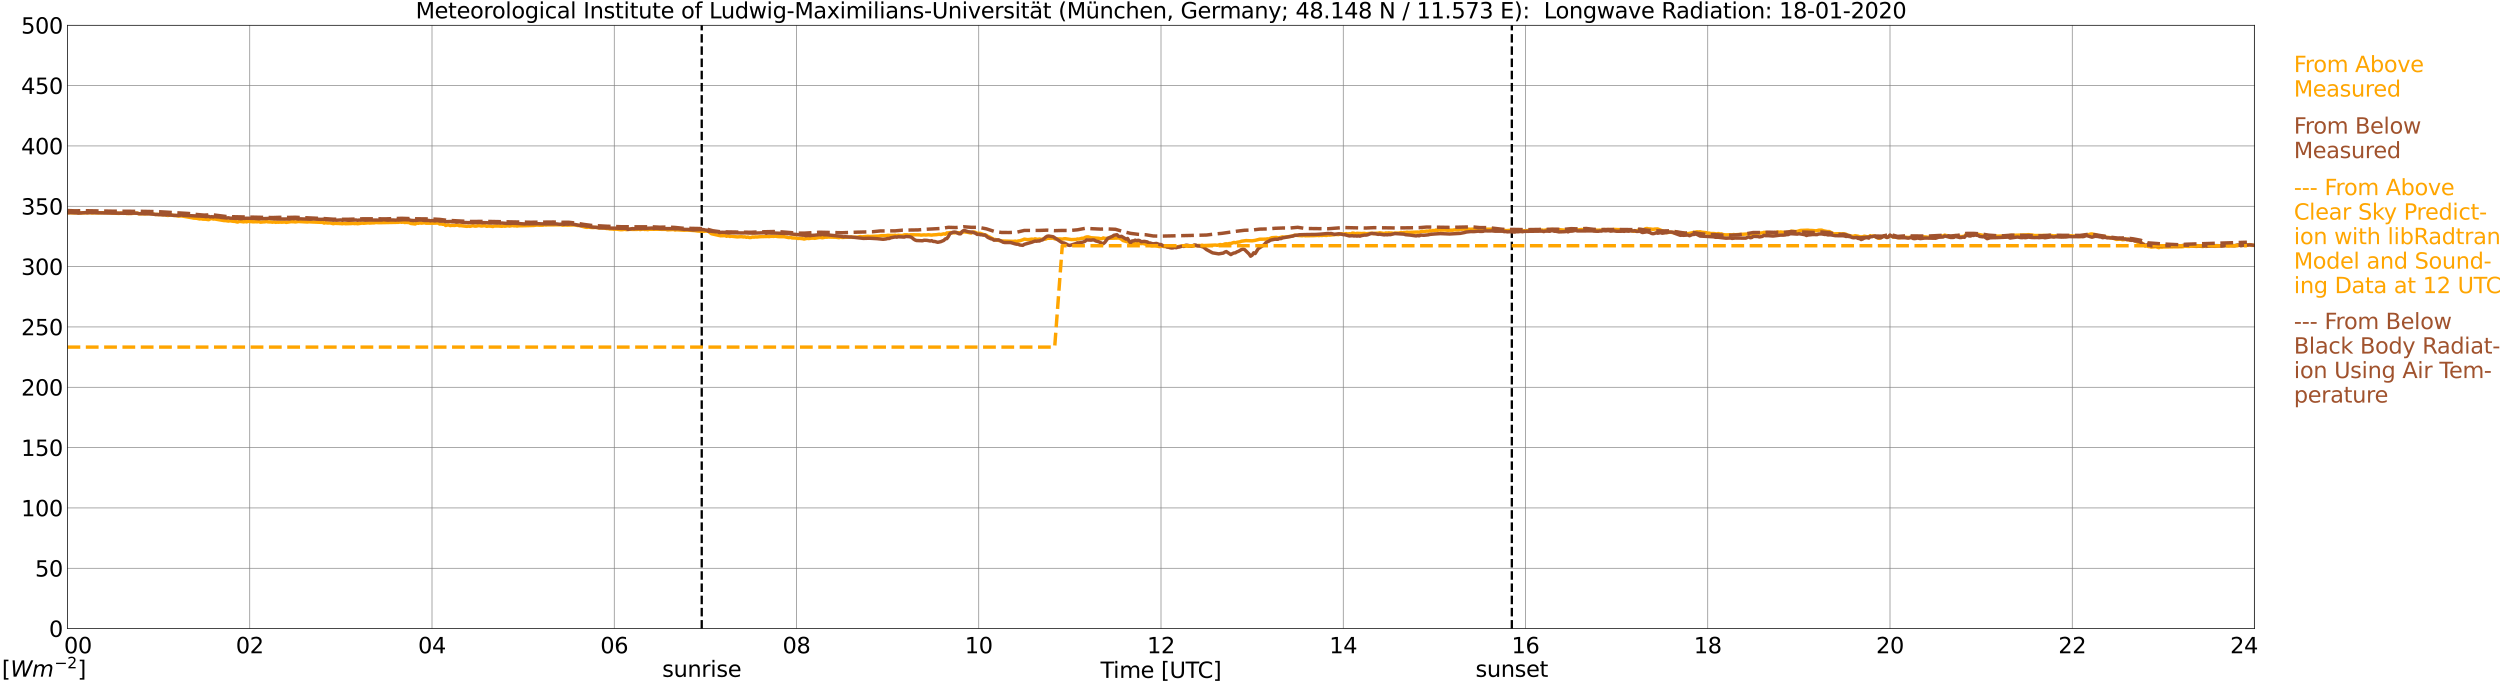 <?xml version="1.0" encoding="utf-8" standalone="no"?>
<!DOCTYPE svg PUBLIC "-//W3C//DTD SVG 1.1//EN"
  "http://www.w3.org/Graphics/SVG/1.1/DTD/svg11.dtd">
<svg xmlns:xlink="http://www.w3.org/1999/xlink" width="1085.4pt" height="296.64pt" viewBox="0 0 1085.4 296.64" xmlns="http://www.w3.org/2000/svg" version="1.1">
 <defs>
  <style type="text/css">*{stroke-linejoin: round; stroke-linecap: butt}</style>
 </defs>
 <g id="figure_1">
  <g id="patch_1">
   <path d="M 0 296.64 
L 1085.4 296.64 
L 1085.4 0 
L 0 0 
z
" style="fill: #ffffff"/>
  </g>
  <g id="axes_1">
   <g id="patch_2">
    <path d="M 29.306 272.909 
L 978.814 272.909 
L 978.814 10.976 
L 29.306 10.976 
z
" style="fill: #ffffff"/>
   </g>
   <g id="patch_3">
    <path d="M 978.814 272.909 
L 978.814 272.909 
L 978.814 10.976 
L 978.814 10.976 
z
" clip-path="url(#pd4576c1974)" style="fill: #d3d3d3; opacity: 0.25; stroke: #d3d3d3; stroke-linejoin: miter"/>
   </g>
   <g id="matplotlib.axis_1">
    <g id="xtick_1">
     <g id="line2d_1">
      <path d="M 29.306 272.909 
L 29.306 10.976 
" clip-path="url(#pd4576c1974)" style="fill: none; stroke: #808080; stroke-width: 0.3; stroke-linecap: square"/>
     </g>
     <g id="line2d_2"/>
     <g id="text_1">
      <!--    00 -->
      <g transform="translate(18.733 283.627) scale(0.095 -0.095)">
       <defs>
        <path id="DejaVuSans-20" transform="scale(0.016)"/>
        <path id="DejaVuSans-30" d="M 2034 4250 
Q 1547 4250 1301 3770 
Q 1056 3291 1056 2328 
Q 1056 1369 1301 889 
Q 1547 409 2034 409 
Q 2525 409 2770 889 
Q 3016 1369 3016 2328 
Q 3016 3291 2770 3770 
Q 2525 4250 2034 4250 
z
M 2034 4750 
Q 2819 4750 3233 4129 
Q 3647 3509 3647 2328 
Q 3647 1150 3233 529 
Q 2819 -91 2034 -91 
Q 1250 -91 836 529 
Q 422 1150 422 2328 
Q 422 3509 836 4129 
Q 1250 4750 2034 4750 
z
" transform="scale(0.016)"/>
       </defs>
       <use xlink:href="#DejaVuSans-20"/>
       <use xlink:href="#DejaVuSans-20" transform="translate(31.787 0)"/>
       <use xlink:href="#DejaVuSans-20" transform="translate(63.574 0)"/>
       <use xlink:href="#DejaVuSans-30" transform="translate(95.361 0)"/>
       <use xlink:href="#DejaVuSans-30" transform="translate(158.984 0)"/>
      </g>
     </g>
    </g>
    <g id="xtick_2">
     <g id="line2d_3">
      <path d="M 108.431 272.909 
L 108.431 10.976 
" clip-path="url(#pd4576c1974)" style="fill: none; stroke: #808080; stroke-width: 0.3; stroke-linecap: square"/>
     </g>
     <g id="line2d_4"/>
     <g id="text_2">
      <!-- 02 -->
      <g transform="translate(102.387 283.627) scale(0.095 -0.095)">
       <defs>
        <path id="DejaVuSans-32" d="M 1228 531 
L 3431 531 
L 3431 0 
L 469 0 
L 469 531 
Q 828 903 1448 1529 
Q 2069 2156 2228 2338 
Q 2531 2678 2651 2914 
Q 2772 3150 2772 3378 
Q 2772 3750 2511 3984 
Q 2250 4219 1831 4219 
Q 1534 4219 1204 4116 
Q 875 4013 500 3803 
L 500 4441 
Q 881 4594 1212 4672 
Q 1544 4750 1819 4750 
Q 2544 4750 2975 4387 
Q 3406 4025 3406 3419 
Q 3406 3131 3298 2873 
Q 3191 2616 2906 2266 
Q 2828 2175 2409 1742 
Q 1991 1309 1228 531 
z
" transform="scale(0.016)"/>
       </defs>
       <use xlink:href="#DejaVuSans-30"/>
       <use xlink:href="#DejaVuSans-32" transform="translate(63.623 0)"/>
      </g>
     </g>
    </g>
    <g id="xtick_3">
     <g id="line2d_5">
      <path d="M 187.557 272.909 
L 187.557 10.976 
" clip-path="url(#pd4576c1974)" style="fill: none; stroke: #808080; stroke-width: 0.3; stroke-linecap: square"/>
     </g>
     <g id="line2d_6"/>
     <g id="text_3">
      <!-- 04 -->
      <g transform="translate(181.513 283.627) scale(0.095 -0.095)">
       <defs>
        <path id="DejaVuSans-34" d="M 2419 4116 
L 825 1625 
L 2419 1625 
L 2419 4116 
z
M 2253 4666 
L 3047 4666 
L 3047 1625 
L 3713 1625 
L 3713 1100 
L 3047 1100 
L 3047 0 
L 2419 0 
L 2419 1100 
L 313 1100 
L 313 1709 
L 2253 4666 
z
" transform="scale(0.016)"/>
       </defs>
       <use xlink:href="#DejaVuSans-30"/>
       <use xlink:href="#DejaVuSans-34" transform="translate(63.623 0)"/>
      </g>
     </g>
    </g>
    <g id="xtick_4">
     <g id="line2d_7">
      <path d="M 266.683 272.909 
L 266.683 10.976 
" clip-path="url(#pd4576c1974)" style="fill: none; stroke: #808080; stroke-width: 0.3; stroke-linecap: square"/>
     </g>
     <g id="line2d_8"/>
     <g id="text_4">
      <!-- 06 -->
      <g transform="translate(260.638 283.627) scale(0.095 -0.095)">
       <defs>
        <path id="DejaVuSans-36" d="M 2113 2584 
Q 1688 2584 1439 2293 
Q 1191 2003 1191 1497 
Q 1191 994 1439 701 
Q 1688 409 2113 409 
Q 2538 409 2786 701 
Q 3034 994 3034 1497 
Q 3034 2003 2786 2293 
Q 2538 2584 2113 2584 
z
M 3366 4563 
L 3366 3988 
Q 3128 4100 2886 4159 
Q 2644 4219 2406 4219 
Q 1781 4219 1451 3797 
Q 1122 3375 1075 2522 
Q 1259 2794 1537 2939 
Q 1816 3084 2150 3084 
Q 2853 3084 3261 2657 
Q 3669 2231 3669 1497 
Q 3669 778 3244 343 
Q 2819 -91 2113 -91 
Q 1303 -91 875 529 
Q 447 1150 447 2328 
Q 447 3434 972 4092 
Q 1497 4750 2381 4750 
Q 2619 4750 2861 4703 
Q 3103 4656 3366 4563 
z
" transform="scale(0.016)"/>
       </defs>
       <use xlink:href="#DejaVuSans-30"/>
       <use xlink:href="#DejaVuSans-36" transform="translate(63.623 0)"/>
      </g>
     </g>
    </g>
    <g id="xtick_5">
     <g id="line2d_9">
      <path d="M 345.808 272.909 
L 345.808 10.976 
" clip-path="url(#pd4576c1974)" style="fill: none; stroke: #808080; stroke-width: 0.3; stroke-linecap: square"/>
     </g>
     <g id="line2d_10"/>
     <g id="text_5">
      <!-- 08 -->
      <g transform="translate(339.764 283.627) scale(0.095 -0.095)">
       <defs>
        <path id="DejaVuSans-38" d="M 2034 2216 
Q 1584 2216 1326 1975 
Q 1069 1734 1069 1313 
Q 1069 891 1326 650 
Q 1584 409 2034 409 
Q 2484 409 2743 651 
Q 3003 894 3003 1313 
Q 3003 1734 2745 1975 
Q 2488 2216 2034 2216 
z
M 1403 2484 
Q 997 2584 770 2862 
Q 544 3141 544 3541 
Q 544 4100 942 4425 
Q 1341 4750 2034 4750 
Q 2731 4750 3128 4425 
Q 3525 4100 3525 3541 
Q 3525 3141 3298 2862 
Q 3072 2584 2669 2484 
Q 3125 2378 3379 2068 
Q 3634 1759 3634 1313 
Q 3634 634 3220 271 
Q 2806 -91 2034 -91 
Q 1263 -91 848 271 
Q 434 634 434 1313 
Q 434 1759 690 2068 
Q 947 2378 1403 2484 
z
M 1172 3481 
Q 1172 3119 1398 2916 
Q 1625 2713 2034 2713 
Q 2441 2713 2670 2916 
Q 2900 3119 2900 3481 
Q 2900 3844 2670 4047 
Q 2441 4250 2034 4250 
Q 1625 4250 1398 4047 
Q 1172 3844 1172 3481 
z
" transform="scale(0.016)"/>
       </defs>
       <use xlink:href="#DejaVuSans-30"/>
       <use xlink:href="#DejaVuSans-38" transform="translate(63.623 0)"/>
      </g>
     </g>
    </g>
    <g id="xtick_6">
     <g id="line2d_11">
      <path d="M 424.934 272.909 
L 424.934 10.976 
" clip-path="url(#pd4576c1974)" style="fill: none; stroke: #808080; stroke-width: 0.3; stroke-linecap: square"/>
     </g>
     <g id="line2d_12"/>
     <g id="text_6">
      <!-- 10 -->
      <g transform="translate(418.89 283.627) scale(0.095 -0.095)">
       <defs>
        <path id="DejaVuSans-31" d="M 794 531 
L 1825 531 
L 1825 4091 
L 703 3866 
L 703 4441 
L 1819 4666 
L 2450 4666 
L 2450 531 
L 3481 531 
L 3481 0 
L 794 0 
L 794 531 
z
" transform="scale(0.016)"/>
       </defs>
       <use xlink:href="#DejaVuSans-31"/>
       <use xlink:href="#DejaVuSans-30" transform="translate(63.623 0)"/>
      </g>
     </g>
    </g>
    <g id="xtick_7">
     <g id="line2d_13">
      <path d="M 504.06 272.909 
L 504.06 10.976 
" clip-path="url(#pd4576c1974)" style="fill: none; stroke: #808080; stroke-width: 0.3; stroke-linecap: square"/>
     </g>
     <g id="line2d_14"/>
     <g id="text_7">
      <!-- 12 -->
      <g transform="translate(498.015 283.627) scale(0.095 -0.095)">
       <use xlink:href="#DejaVuSans-31"/>
       <use xlink:href="#DejaVuSans-32" transform="translate(63.623 0)"/>
      </g>
     </g>
    </g>
    <g id="xtick_8">
     <g id="line2d_15">
      <path d="M 583.185 272.909 
L 583.185 10.976 
" clip-path="url(#pd4576c1974)" style="fill: none; stroke: #808080; stroke-width: 0.3; stroke-linecap: square"/>
     </g>
     <g id="line2d_16"/>
     <g id="text_8">
      <!-- 14 -->
      <g transform="translate(577.141 283.627) scale(0.095 -0.095)">
       <use xlink:href="#DejaVuSans-31"/>
       <use xlink:href="#DejaVuSans-34" transform="translate(63.623 0)"/>
      </g>
     </g>
    </g>
    <g id="xtick_9">
     <g id="line2d_17">
      <path d="M 662.311 272.909 
L 662.311 10.976 
" clip-path="url(#pd4576c1974)" style="fill: none; stroke: #808080; stroke-width: 0.3; stroke-linecap: square"/>
     </g>
     <g id="line2d_18"/>
     <g id="text_9">
      <!-- 16 -->
      <g transform="translate(656.267 283.627) scale(0.095 -0.095)">
       <use xlink:href="#DejaVuSans-31"/>
       <use xlink:href="#DejaVuSans-36" transform="translate(63.623 0)"/>
      </g>
     </g>
    </g>
    <g id="xtick_10">
     <g id="line2d_19">
      <path d="M 741.437 272.909 
L 741.437 10.976 
" clip-path="url(#pd4576c1974)" style="fill: none; stroke: #808080; stroke-width: 0.3; stroke-linecap: square"/>
     </g>
     <g id="line2d_20"/>
     <g id="text_10">
      <!-- 18 -->
      <g transform="translate(735.392 283.627) scale(0.095 -0.095)">
       <use xlink:href="#DejaVuSans-31"/>
       <use xlink:href="#DejaVuSans-38" transform="translate(63.623 0)"/>
      </g>
     </g>
    </g>
    <g id="xtick_11">
     <g id="line2d_21">
      <path d="M 820.562 272.909 
L 820.562 10.976 
" clip-path="url(#pd4576c1974)" style="fill: none; stroke: #808080; stroke-width: 0.3; stroke-linecap: square"/>
     </g>
     <g id="line2d_22"/>
     <g id="text_11">
      <!-- 20 -->
      <g transform="translate(814.518 283.627) scale(0.095 -0.095)">
       <use xlink:href="#DejaVuSans-32"/>
       <use xlink:href="#DejaVuSans-30" transform="translate(63.623 0)"/>
      </g>
     </g>
    </g>
    <g id="xtick_12">
     <g id="line2d_23">
      <path d="M 899.688 272.909 
L 899.688 10.976 
" clip-path="url(#pd4576c1974)" style="fill: none; stroke: #808080; stroke-width: 0.3; stroke-linecap: square"/>
     </g>
     <g id="line2d_24"/>
     <g id="text_12">
      <!-- 22 -->
      <g transform="translate(893.644 283.627) scale(0.095 -0.095)">
       <use xlink:href="#DejaVuSans-32"/>
       <use xlink:href="#DejaVuSans-32" transform="translate(63.623 0)"/>
      </g>
     </g>
    </g>
    <g id="xtick_13">
     <g id="line2d_25">
      <path d="M 978.814 272.909 
L 978.814 10.976 
" clip-path="url(#pd4576c1974)" style="fill: none; stroke: #808080; stroke-width: 0.3; stroke-linecap: square"/>
     </g>
     <g id="line2d_26"/>
     <g id="text_13">
      <!-- 24    -->
      <g transform="translate(968.241 283.627) scale(0.095 -0.095)">
       <use xlink:href="#DejaVuSans-32"/>
       <use xlink:href="#DejaVuSans-34" transform="translate(63.623 0)"/>
       <use xlink:href="#DejaVuSans-20" transform="translate(127.246 0)"/>
       <use xlink:href="#DejaVuSans-20" transform="translate(159.033 0)"/>
       <use xlink:href="#DejaVuSans-20" transform="translate(190.82 0)"/>
      </g>
     </g>
    </g>
    <g id="text_14">
     <!-- Time [UTC] -->
     <g transform="translate(477.806 294.322) scale(0.095 -0.095)">
      <defs>
       <path id="DejaVuSans-54" d="M -19 4666 
L 3928 4666 
L 3928 4134 
L 2272 4134 
L 2272 0 
L 1638 0 
L 1638 4134 
L -19 4134 
L -19 4666 
z
" transform="scale(0.016)"/>
       <path id="DejaVuSans-69" d="M 603 3500 
L 1178 3500 
L 1178 0 
L 603 0 
L 603 3500 
z
M 603 4863 
L 1178 4863 
L 1178 4134 
L 603 4134 
L 603 4863 
z
" transform="scale(0.016)"/>
       <path id="DejaVuSans-6d" d="M 3328 2828 
Q 3544 3216 3844 3400 
Q 4144 3584 4550 3584 
Q 5097 3584 5394 3201 
Q 5691 2819 5691 2113 
L 5691 0 
L 5113 0 
L 5113 2094 
Q 5113 2597 4934 2840 
Q 4756 3084 4391 3084 
Q 3944 3084 3684 2787 
Q 3425 2491 3425 1978 
L 3425 0 
L 2847 0 
L 2847 2094 
Q 2847 2600 2669 2842 
Q 2491 3084 2119 3084 
Q 1678 3084 1418 2786 
Q 1159 2488 1159 1978 
L 1159 0 
L 581 0 
L 581 3500 
L 1159 3500 
L 1159 2956 
Q 1356 3278 1631 3431 
Q 1906 3584 2284 3584 
Q 2666 3584 2933 3390 
Q 3200 3197 3328 2828 
z
" transform="scale(0.016)"/>
       <path id="DejaVuSans-65" d="M 3597 1894 
L 3597 1613 
L 953 1613 
Q 991 1019 1311 708 
Q 1631 397 2203 397 
Q 2534 397 2845 478 
Q 3156 559 3463 722 
L 3463 178 
Q 3153 47 2828 -22 
Q 2503 -91 2169 -91 
Q 1331 -91 842 396 
Q 353 884 353 1716 
Q 353 2575 817 3079 
Q 1281 3584 2069 3584 
Q 2775 3584 3186 3129 
Q 3597 2675 3597 1894 
z
M 3022 2063 
Q 3016 2534 2758 2815 
Q 2500 3097 2075 3097 
Q 1594 3097 1305 2825 
Q 1016 2553 972 2059 
L 3022 2063 
z
" transform="scale(0.016)"/>
       <path id="DejaVuSans-5b" d="M 550 4863 
L 1875 4863 
L 1875 4416 
L 1125 4416 
L 1125 -397 
L 1875 -397 
L 1875 -844 
L 550 -844 
L 550 4863 
z
" transform="scale(0.016)"/>
       <path id="DejaVuSans-55" d="M 556 4666 
L 1191 4666 
L 1191 1831 
Q 1191 1081 1462 751 
Q 1734 422 2344 422 
Q 2950 422 3222 751 
Q 3494 1081 3494 1831 
L 3494 4666 
L 4128 4666 
L 4128 1753 
Q 4128 841 3676 375 
Q 3225 -91 2344 -91 
Q 1459 -91 1007 375 
Q 556 841 556 1753 
L 556 4666 
z
" transform="scale(0.016)"/>
       <path id="DejaVuSans-43" d="M 4122 4306 
L 4122 3641 
Q 3803 3938 3442 4084 
Q 3081 4231 2675 4231 
Q 1875 4231 1450 3742 
Q 1025 3253 1025 2328 
Q 1025 1406 1450 917 
Q 1875 428 2675 428 
Q 3081 428 3442 575 
Q 3803 722 4122 1019 
L 4122 359 
Q 3791 134 3420 21 
Q 3050 -91 2638 -91 
Q 1578 -91 968 557 
Q 359 1206 359 2328 
Q 359 3453 968 4101 
Q 1578 4750 2638 4750 
Q 3056 4750 3426 4639 
Q 3797 4528 4122 4306 
z
" transform="scale(0.016)"/>
       <path id="DejaVuSans-5d" d="M 1947 4863 
L 1947 -844 
L 622 -844 
L 622 -397 
L 1369 -397 
L 1369 4416 
L 622 4416 
L 622 4863 
L 1947 4863 
z
" transform="scale(0.016)"/>
      </defs>
      <use xlink:href="#DejaVuSans-54"/>
      <use xlink:href="#DejaVuSans-69" transform="translate(57.959 0)"/>
      <use xlink:href="#DejaVuSans-6d" transform="translate(85.742 0)"/>
      <use xlink:href="#DejaVuSans-65" transform="translate(183.154 0)"/>
      <use xlink:href="#DejaVuSans-20" transform="translate(244.678 0)"/>
      <use xlink:href="#DejaVuSans-5b" transform="translate(276.465 0)"/>
      <use xlink:href="#DejaVuSans-55" transform="translate(315.479 0)"/>
      <use xlink:href="#DejaVuSans-54" transform="translate(388.672 0)"/>
      <use xlink:href="#DejaVuSans-43" transform="translate(443.881 0)"/>
      <use xlink:href="#DejaVuSans-5d" transform="translate(513.705 0)"/>
     </g>
    </g>
   </g>
   <g id="matplotlib.axis_2">
    <g id="ytick_1">
     <g id="line2d_27">
      <path d="M 29.306 272.909 
L 978.814 272.909 
" clip-path="url(#pd4576c1974)" style="fill: none; stroke: #808080; stroke-width: 0.3; stroke-linecap: square"/>
     </g>
     <g id="line2d_28"/>
     <g id="text_15">
      <!-- 0 -->
      <g transform="translate(21.261 276.518) scale(0.095 -0.095)">
       <use xlink:href="#DejaVuSans-30"/>
      </g>
     </g>
    </g>
    <g id="ytick_2">
     <g id="line2d_29">
      <path d="M 29.306 246.715 
L 978.814 246.715 
" clip-path="url(#pd4576c1974)" style="fill: none; stroke: #808080; stroke-width: 0.3; stroke-linecap: square"/>
     </g>
     <g id="line2d_30"/>
     <g id="text_16">
      <!-- 50 -->
      <g transform="translate(15.217 250.325) scale(0.095 -0.095)">
       <defs>
        <path id="DejaVuSans-35" d="M 691 4666 
L 3169 4666 
L 3169 4134 
L 1269 4134 
L 1269 2991 
Q 1406 3038 1543 3061 
Q 1681 3084 1819 3084 
Q 2600 3084 3056 2656 
Q 3513 2228 3513 1497 
Q 3513 744 3044 326 
Q 2575 -91 1722 -91 
Q 1428 -91 1123 -41 
Q 819 9 494 109 
L 494 744 
Q 775 591 1075 516 
Q 1375 441 1709 441 
Q 2250 441 2565 725 
Q 2881 1009 2881 1497 
Q 2881 1984 2565 2268 
Q 2250 2553 1709 2553 
Q 1456 2553 1204 2497 
Q 953 2441 691 2322 
L 691 4666 
z
" transform="scale(0.016)"/>
       </defs>
       <use xlink:href="#DejaVuSans-35"/>
       <use xlink:href="#DejaVuSans-30" transform="translate(63.623 0)"/>
      </g>
     </g>
    </g>
    <g id="ytick_3">
     <g id="line2d_31">
      <path d="M 29.306 220.522 
L 978.814 220.522 
" clip-path="url(#pd4576c1974)" style="fill: none; stroke: #808080; stroke-width: 0.3; stroke-linecap: square"/>
     </g>
     <g id="line2d_32"/>
     <g id="text_17">
      <!-- 100 -->
      <g transform="translate(9.173 224.131) scale(0.095 -0.095)">
       <use xlink:href="#DejaVuSans-31"/>
       <use xlink:href="#DejaVuSans-30" transform="translate(63.623 0)"/>
       <use xlink:href="#DejaVuSans-30" transform="translate(127.246 0)"/>
      </g>
     </g>
    </g>
    <g id="ytick_4">
     <g id="line2d_33">
      <path d="M 29.306 194.329 
L 978.814 194.329 
" clip-path="url(#pd4576c1974)" style="fill: none; stroke: #808080; stroke-width: 0.3; stroke-linecap: square"/>
     </g>
     <g id="line2d_34"/>
     <g id="text_18">
      <!-- 150 -->
      <g transform="translate(9.173 197.938) scale(0.095 -0.095)">
       <use xlink:href="#DejaVuSans-31"/>
       <use xlink:href="#DejaVuSans-35" transform="translate(63.623 0)"/>
       <use xlink:href="#DejaVuSans-30" transform="translate(127.246 0)"/>
      </g>
     </g>
    </g>
    <g id="ytick_5">
     <g id="line2d_35">
      <path d="M 29.306 168.136 
L 978.814 168.136 
" clip-path="url(#pd4576c1974)" style="fill: none; stroke: #808080; stroke-width: 0.3; stroke-linecap: square"/>
     </g>
     <g id="line2d_36"/>
     <g id="text_19">
      <!-- 200 -->
      <g transform="translate(9.173 171.745) scale(0.095 -0.095)">
       <use xlink:href="#DejaVuSans-32"/>
       <use xlink:href="#DejaVuSans-30" transform="translate(63.623 0)"/>
       <use xlink:href="#DejaVuSans-30" transform="translate(127.246 0)"/>
      </g>
     </g>
    </g>
    <g id="ytick_6">
     <g id="line2d_37">
      <path d="M 29.306 141.942 
L 978.814 141.942 
" clip-path="url(#pd4576c1974)" style="fill: none; stroke: #808080; stroke-width: 0.3; stroke-linecap: square"/>
     </g>
     <g id="line2d_38"/>
     <g id="text_20">
      <!-- 250 -->
      <g transform="translate(9.173 145.551) scale(0.095 -0.095)">
       <use xlink:href="#DejaVuSans-32"/>
       <use xlink:href="#DejaVuSans-35" transform="translate(63.623 0)"/>
       <use xlink:href="#DejaVuSans-30" transform="translate(127.246 0)"/>
      </g>
     </g>
    </g>
    <g id="ytick_7">
     <g id="line2d_39">
      <path d="M 29.306 115.749 
L 978.814 115.749 
" clip-path="url(#pd4576c1974)" style="fill: none; stroke: #808080; stroke-width: 0.3; stroke-linecap: square"/>
     </g>
     <g id="line2d_40"/>
     <g id="text_21">
      <!-- 300 -->
      <g transform="translate(9.173 119.358) scale(0.095 -0.095)">
       <defs>
        <path id="DejaVuSans-33" d="M 2597 2516 
Q 3050 2419 3304 2112 
Q 3559 1806 3559 1356 
Q 3559 666 3084 287 
Q 2609 -91 1734 -91 
Q 1441 -91 1130 -33 
Q 819 25 488 141 
L 488 750 
Q 750 597 1062 519 
Q 1375 441 1716 441 
Q 2309 441 2620 675 
Q 2931 909 2931 1356 
Q 2931 1769 2642 2001 
Q 2353 2234 1838 2234 
L 1294 2234 
L 1294 2753 
L 1863 2753 
Q 2328 2753 2575 2939 
Q 2822 3125 2822 3475 
Q 2822 3834 2567 4026 
Q 2313 4219 1838 4219 
Q 1578 4219 1281 4162 
Q 984 4106 628 3988 
L 628 4550 
Q 988 4650 1302 4700 
Q 1616 4750 1894 4750 
Q 2613 4750 3031 4423 
Q 3450 4097 3450 3541 
Q 3450 3153 3228 2886 
Q 3006 2619 2597 2516 
z
" transform="scale(0.016)"/>
       </defs>
       <use xlink:href="#DejaVuSans-33"/>
       <use xlink:href="#DejaVuSans-30" transform="translate(63.623 0)"/>
       <use xlink:href="#DejaVuSans-30" transform="translate(127.246 0)"/>
      </g>
     </g>
    </g>
    <g id="ytick_8">
     <g id="line2d_41">
      <path d="M 29.306 89.556 
L 978.814 89.556 
" clip-path="url(#pd4576c1974)" style="fill: none; stroke: #808080; stroke-width: 0.3; stroke-linecap: square"/>
     </g>
     <g id="line2d_42"/>
     <g id="text_22">
      <!-- 350 -->
      <g transform="translate(9.173 93.165) scale(0.095 -0.095)">
       <use xlink:href="#DejaVuSans-33"/>
       <use xlink:href="#DejaVuSans-35" transform="translate(63.623 0)"/>
       <use xlink:href="#DejaVuSans-30" transform="translate(127.246 0)"/>
      </g>
     </g>
    </g>
    <g id="ytick_9">
     <g id="line2d_43">
      <path d="M 29.306 63.362 
L 978.814 63.362 
" clip-path="url(#pd4576c1974)" style="fill: none; stroke: #808080; stroke-width: 0.3; stroke-linecap: square"/>
     </g>
     <g id="line2d_44"/>
     <g id="text_23">
      <!-- 400 -->
      <g transform="translate(9.173 66.972) scale(0.095 -0.095)">
       <use xlink:href="#DejaVuSans-34"/>
       <use xlink:href="#DejaVuSans-30" transform="translate(63.623 0)"/>
       <use xlink:href="#DejaVuSans-30" transform="translate(127.246 0)"/>
      </g>
     </g>
    </g>
    <g id="ytick_10">
     <g id="line2d_45">
      <path d="M 29.306 37.169 
L 978.814 37.169 
" clip-path="url(#pd4576c1974)" style="fill: none; stroke: #808080; stroke-width: 0.3; stroke-linecap: square"/>
     </g>
     <g id="line2d_46"/>
     <g id="text_24">
      <!-- 450 -->
      <g transform="translate(9.173 40.778) scale(0.095 -0.095)">
       <use xlink:href="#DejaVuSans-34"/>
       <use xlink:href="#DejaVuSans-35" transform="translate(63.623 0)"/>
       <use xlink:href="#DejaVuSans-30" transform="translate(127.246 0)"/>
      </g>
     </g>
    </g>
    <g id="ytick_11">
     <g id="line2d_47">
      <path d="M 29.306 10.976 
L 978.814 10.976 
" clip-path="url(#pd4576c1974)" style="fill: none; stroke: #808080; stroke-width: 0.3; stroke-linecap: square"/>
     </g>
     <g id="line2d_48"/>
     <g id="text_25">
      <!-- 500 -->
      <g transform="translate(9.173 14.585) scale(0.095 -0.095)">
       <use xlink:href="#DejaVuSans-35"/>
       <use xlink:href="#DejaVuSans-30" transform="translate(63.623 0)"/>
       <use xlink:href="#DejaVuSans-30" transform="translate(127.246 0)"/>
      </g>
     </g>
    </g>
   </g>
   <g id="line2d_49">
    <path d="M 304.663 272.909 
L 304.663 10.976 
" clip-path="url(#pd4576c1974)" style="fill: none; stroke-dasharray: 3.7,1.6; stroke-dashoffset: 0; stroke: #000000"/>
   </g>
   <g id="line2d_50">
    <path d="M 656.377 272.909 
L 656.377 10.976 
" clip-path="url(#pd4576c1974)" style="fill: none; stroke-dasharray: 3.7,1.6; stroke-dashoffset: 0; stroke: #000000"/>
   </g>
   <g id="line2d_51">
    <path d="M 29.306 92.39 
L 29.965 92.327 
L 32.603 92.432 
L 33.262 92.343 
L 35.24 92.489 
L 35.9 92.379 
L 36.559 92.437 
L 39.197 92.295 
L 39.856 92.474 
L 41.175 92.358 
L 42.493 92.447 
L 43.812 92.364 
L 47.109 92.369 
L 48.428 92.5 
L 51.725 92.657 
L 52.384 92.526 
L 53.703 92.636 
L 54.362 92.557 
L 55.022 92.72 
L 57.659 92.657 
L 58.319 92.515 
L 59.637 92.526 
L 60.297 92.835 
L 62.275 92.756 
L 62.934 92.851 
L 64.912 92.678 
L 67.55 93.123 
L 68.869 93.123 
L 72.166 93.28 
L 72.825 93.568 
L 74.144 93.28 
L 74.803 93.474 
L 76.781 93.616 
L 77.441 93.82 
L 78.759 93.747 
L 83.375 94.543 
L 84.034 94.705 
L 85.353 94.768 
L 86.672 95.067 
L 87.331 94.967 
L 87.991 95.151 
L 89.309 95.177 
L 90.628 95.381 
L 91.288 95.009 
L 91.947 94.889 
L 92.606 95.109 
L 93.266 95.082 
L 97.222 95.769 
L 97.881 95.769 
L 99.2 95.983 
L 99.86 95.847 
L 101.178 96.083 
L 101.838 96.088 
L 103.156 96.429 
L 103.816 96.13 
L 104.475 96.151 
L 105.794 96.329 
L 106.453 96.193 
L 107.113 96.334 
L 107.772 96.036 
L 108.431 96.209 
L 109.091 96.193 
L 109.75 96.308 
L 111.069 96.272 
L 111.728 96.298 
L 112.388 96.198 
L 113.047 96.471 
L 114.366 96.34 
L 115.025 96.313 
L 115.685 96.162 
L 116.344 96.334 
L 117.663 96.366 
L 118.322 96.481 
L 118.982 96.324 
L 119.641 96.539 
L 120.3 96.429 
L 120.96 96.492 
L 121.619 96.397 
L 122.278 96.471 
L 123.597 96.376 
L 124.257 96.56 
L 126.235 96.251 
L 127.553 96.261 
L 128.213 96.371 
L 129.532 96.172 
L 133.488 96.392 
L 134.147 96.298 
L 135.466 96.376 
L 140.082 96.554 
L 140.741 96.864 
L 141.4 96.68 
L 142.06 96.816 
L 143.379 96.801 
L 144.697 97.125 
L 145.357 96.963 
L 147.994 97.068 
L 148.654 97.157 
L 149.313 97 
L 149.972 97.136 
L 152.61 97.057 
L 153.269 96.968 
L 153.929 97.099 
L 154.588 97.015 
L 155.247 97.152 
L 157.226 96.848 
L 157.885 96.942 
L 159.863 96.754 
L 160.523 96.843 
L 161.841 96.754 
L 162.501 96.754 
L 163.16 96.602 
L 164.479 96.691 
L 173.051 96.523 
L 173.71 96.371 
L 174.37 96.528 
L 175.029 96.371 
L 175.688 96.617 
L 176.348 96.539 
L 177.666 96.644 
L 178.326 97.015 
L 180.304 97.241 
L 180.963 96.79 
L 181.623 96.979 
L 182.282 96.733 
L 182.941 96.895 
L 184.26 96.717 
L 184.92 96.905 
L 188.216 96.911 
L 190.195 96.822 
L 190.854 97.272 
L 191.513 97.215 
L 192.173 97.366 
L 192.832 97.372 
L 193.492 97.901 
L 194.151 97.702 
L 194.81 97.649 
L 195.47 97.964 
L 196.129 97.833 
L 197.448 97.885 
L 198.107 97.733 
L 198.767 97.744 
L 199.426 98.006 
L 200.085 97.969 
L 202.723 98.288 
L 203.382 98.152 
L 204.042 98.278 
L 205.36 97.953 
L 206.02 98.163 
L 206.679 98.184 
L 207.998 97.911 
L 208.657 98.105 
L 209.317 98.116 
L 209.976 98 
L 210.635 98.006 
L 211.295 98.268 
L 211.954 98.147 
L 213.273 98.189 
L 213.932 98.367 
L 214.592 98.116 
L 216.57 98.131 
L 217.889 98.247 
L 218.548 98.11 
L 219.207 98.205 
L 220.526 98 
L 221.186 98.157 
L 222.504 97.922 
L 223.164 98.063 
L 223.823 98.016 
L 224.482 98.142 
L 225.142 98.027 
L 227.779 97.985 
L 231.736 97.88 
L 233.054 97.712 
L 234.373 97.791 
L 235.692 97.78 
L 236.351 97.607 
L 237.011 97.707 
L 237.67 97.623 
L 238.989 97.639 
L 243.604 97.581 
L 244.264 97.801 
L 244.923 97.67 
L 246.242 97.738 
L 249.539 97.649 
L 250.858 97.917 
L 251.517 97.864 
L 252.836 98.283 
L 254.155 98.629 
L 254.814 98.718 
L 255.473 98.634 
L 257.451 98.802 
L 258.77 98.708 
L 260.089 98.928 
L 261.408 98.949 
L 262.067 98.969 
L 263.386 99.21 
L 264.045 99.226 
L 264.705 99.389 
L 266.023 99.43 
L 266.683 99.561 
L 267.342 99.446 
L 269.32 99.713 
L 269.98 99.724 
L 271.298 99.556 
L 271.958 99.698 
L 273.277 99.572 
L 276.573 99.614 
L 277.233 99.462 
L 277.892 99.677 
L 279.211 99.425 
L 279.87 99.63 
L 280.53 99.556 
L 281.189 99.719 
L 281.849 99.53 
L 289.102 99.567 
L 289.761 99.787 
L 292.399 99.63 
L 293.058 99.871 
L 293.717 99.75 
L 295.036 99.839 
L 297.014 99.949 
L 298.333 99.886 
L 301.63 100.117 
L 302.949 100.311 
L 305.586 100.452 
L 306.246 100.347 
L 307.564 100.41 
L 308.883 101.484 
L 312.839 102.369 
L 314.818 102.307 
L 315.477 102.595 
L 316.136 102.343 
L 316.796 102.668 
L 317.455 102.547 
L 320.093 102.851 
L 321.411 102.762 
L 322.071 102.757 
L 322.73 102.878 
L 323.39 102.815 
L 324.049 103.035 
L 324.708 102.893 
L 325.368 103.145 
L 326.027 103.103 
L 326.686 102.888 
L 327.346 102.951 
L 328.005 102.857 
L 328.665 102.898 
L 329.983 102.752 
L 333.28 102.673 
L 333.94 102.736 
L 334.599 102.595 
L 335.918 102.631 
L 336.577 102.542 
L 337.896 102.736 
L 340.533 102.768 
L 342.512 103.187 
L 343.171 103.024 
L 343.83 103.291 
L 345.808 103.375 
L 346.468 103.538 
L 347.127 103.475 
L 348.446 103.616 
L 349.105 103.779 
L 350.424 103.464 
L 351.083 103.569 
L 352.402 103.391 
L 353.062 103.375 
L 353.721 103.475 
L 355.04 103.213 
L 355.699 103.092 
L 356.359 103.087 
L 357.018 103.249 
L 358.337 102.961 
L 358.996 102.993 
L 359.655 102.904 
L 360.974 102.956 
L 362.952 102.998 
L 364.271 103.197 
L 364.93 102.951 
L 365.59 103.098 
L 369.546 102.898 
L 370.206 103.061 
L 371.524 102.977 
L 372.184 102.982 
L 373.502 102.705 
L 374.162 102.836 
L 376.799 102.595 
L 377.459 102.678 
L 380.096 102.542 
L 381.415 102.506 
L 382.734 102.301 
L 384.712 102.307 
L 385.371 102.176 
L 388.009 102.212 
L 388.668 102.118 
L 389.328 102.312 
L 389.987 102.128 
L 391.306 102.244 
L 391.965 102.197 
L 392.624 101.95 
L 393.943 101.94 
L 394.603 102.076 
L 395.262 101.945 
L 399.218 101.961 
L 399.878 102.086 
L 401.196 101.966 
L 401.856 102.039 
L 403.175 101.935 
L 404.493 102.076 
L 405.153 101.966 
L 406.471 101.898 
L 407.79 101.704 
L 408.45 101.84 
L 409.768 101.505 
L 410.428 101.678 
L 411.087 101.123 
L 411.746 101.117 
L 412.406 100.981 
L 414.384 101.112 
L 415.043 100.997 
L 417.022 101.065 
L 417.681 100.997 
L 418.34 100.63 
L 420.318 100.897 
L 421.637 101.191 
L 422.297 100.814 
L 422.956 100.698 
L 424.275 101.259 
L 425.593 101.311 
L 427.572 101.997 
L 428.231 102.134 
L 428.89 102.631 
L 429.55 102.862 
L 431.528 103.972 
L 432.187 103.978 
L 432.847 104.266 
L 434.825 104.612 
L 440.1 104.79 
L 440.759 104.68 
L 441.419 104.826 
L 442.078 104.606 
L 442.737 104.554 
L 444.056 104.114 
L 444.716 103.815 
L 446.034 104.03 
L 446.694 103.999 
L 448.012 103.805 
L 448.672 103.962 
L 449.331 103.684 
L 450.65 103.946 
L 451.309 103.737 
L 451.969 103.978 
L 452.628 103.8 
L 453.947 103.815 
L 454.606 103.475 
L 457.244 103.391 
L 457.903 103.695 
L 460.541 103.752 
L 461.2 103.831 
L 461.859 103.669 
L 462.519 103.627 
L 465.156 104.02 
L 467.134 103.946 
L 467.794 103.758 
L 468.453 103.805 
L 469.772 103.438 
L 470.431 103.459 
L 471.091 103.077 
L 471.75 102.878 
L 472.409 102.836 
L 473.728 103.218 
L 477.025 103.454 
L 477.685 103.627 
L 478.344 103.642 
L 479.003 103.302 
L 479.663 103.506 
L 485.597 103.328 
L 486.256 103.485 
L 486.916 103.889 
L 487.575 104.439 
L 490.872 105.403 
L 491.532 105.513 
L 492.191 105.492 
L 492.85 105.843 
L 493.51 105.932 
L 494.169 105.591 
L 495.488 105.775 
L 496.147 105.68 
L 500.103 106.728 
L 501.422 106.628 
L 502.741 106.88 
L 503.4 107.079 
L 504.06 106.896 
L 504.719 106.88 
L 505.379 107.063 
L 508.016 106.969 
L 508.675 107.147 
L 509.335 107.095 
L 510.654 107.262 
L 512.632 106.833 
L 515.929 106.89 
L 516.588 106.78 
L 517.247 106.896 
L 519.226 106.655 
L 519.885 106.67 
L 520.544 106.534 
L 521.204 106.644 
L 521.863 106.45 
L 522.522 106.618 
L 527.797 106.382 
L 528.457 106.518 
L 529.776 106.162 
L 530.435 106.304 
L 531.094 106.204 
L 531.754 105.921 
L 532.413 105.837 
L 533.073 105.916 
L 533.732 105.717 
L 534.391 105.717 
L 535.71 105.251 
L 536.369 105.397 
L 537.029 105.198 
L 538.348 104.983 
L 539.007 104.727 
L 540.985 104.454 
L 543.623 104.559 
L 544.941 104.36 
L 546.919 103.852 
L 549.557 103.826 
L 550.216 103.705 
L 550.876 103.737 
L 552.195 103.197 
L 554.173 103.087 
L 554.832 103.291 
L 555.491 103.223 
L 556.81 102.841 
L 557.47 102.967 
L 560.766 102.563 
L 562.085 102.123 
L 565.382 102.364 
L 566.042 102.217 
L 566.701 102.369 
L 570.657 102.301 
L 571.976 102.207 
L 572.635 102.291 
L 573.295 102.181 
L 573.954 102.254 
L 574.613 102.128 
L 575.932 102.223 
L 576.592 102.039 
L 577.251 102.102 
L 578.57 101.94 
L 579.229 101.924 
L 579.889 101.783 
L 581.207 101.856 
L 581.867 101.542 
L 582.526 101.489 
L 583.185 101.652 
L 584.504 101.432 
L 585.164 101.605 
L 585.823 101.463 
L 586.482 101.61 
L 587.142 101.196 
L 587.801 101.259 
L 588.46 101.5 
L 589.12 101.301 
L 591.098 101.385 
L 592.417 101.316 
L 593.076 101.479 
L 595.714 101.243 
L 596.373 101.5 
L 597.032 101.28 
L 598.351 101.227 
L 599.011 101.065 
L 600.989 101.385 
L 601.648 101.128 
L 602.307 101.212 
L 602.967 101.081 
L 603.626 101.201 
L 604.286 101.191 
L 604.945 101.322 
L 605.604 101.18 
L 607.582 101.18 
L 608.242 100.892 
L 608.901 101.075 
L 609.561 100.913 
L 610.22 100.918 
L 610.879 100.787 
L 611.539 100.892 
L 615.495 100.751 
L 616.154 100.814 
L 617.473 100.4 
L 618.133 100.499 
L 619.451 100.316 
L 620.111 100.379 
L 620.77 100.19 
L 621.429 100.311 
L 622.089 100.043 
L 622.748 100.164 
L 623.408 99.871 
L 624.067 100.054 
L 624.726 99.802 
L 625.386 99.918 
L 627.364 99.85 
L 628.683 100.012 
L 629.342 99.939 
L 630.661 99.954 
L 631.32 99.802 
L 633.298 99.844 
L 633.958 99.446 
L 634.617 99.556 
L 635.276 99.451 
L 636.595 99.614 
L 637.255 99.467 
L 638.573 99.551 
L 639.233 99.472 
L 639.892 99.588 
L 647.805 99.488 
L 649.123 99.624 
L 651.102 99.771 
L 652.42 99.933 
L 653.08 99.981 
L 653.739 100.148 
L 655.717 99.996 
L 657.036 100.028 
L 660.992 100.237 
L 662.311 100.148 
L 669.564 99.891 
L 670.224 100.028 
L 671.542 99.797 
L 672.861 99.823 
L 673.521 99.603 
L 674.839 99.734 
L 676.158 100.106 
L 676.817 99.698 
L 680.774 100.064 
L 681.433 99.787 
L 684.73 99.876 
L 686.049 99.713 
L 686.708 99.645 
L 687.368 99.734 
L 688.027 99.504 
L 691.324 99.86 
L 692.643 99.871 
L 693.302 99.954 
L 694.621 99.912 
L 695.28 99.96 
L 695.939 99.677 
L 696.599 99.661 
L 697.258 99.771 
L 697.918 99.651 
L 699.896 99.692 
L 700.555 99.603 
L 701.874 99.656 
L 707.808 99.855 
L 708.468 100.211 
L 709.786 100.421 
L 710.446 100.305 
L 711.105 99.954 
L 712.424 99.661 
L 713.083 99.761 
L 713.743 99.656 
L 714.402 99.294 
L 715.062 99.2 
L 715.721 99.383 
L 716.38 99.399 
L 717.699 99.593 
L 718.358 99.457 
L 719.677 99.389 
L 722.315 100.468 
L 722.974 100.588 
L 723.633 101.013 
L 724.952 100.808 
L 725.612 100.819 
L 726.271 101.028 
L 727.59 100.756 
L 728.249 100.819 
L 728.909 101.112 
L 730.887 101.117 
L 731.546 101.348 
L 732.865 101.442 
L 736.821 100.62 
L 737.48 100.714 
L 738.14 100.614 
L 738.799 100.808 
L 740.777 101.013 
L 741.437 101.233 
L 742.096 101.217 
L 742.756 101.395 
L 744.074 101.39 
L 745.393 101.578 
L 746.052 101.369 
L 746.712 101.61 
L 747.371 101.521 
L 748.031 101.825 
L 749.349 101.987 
L 751.327 101.898 
L 751.987 102.008 
L 752.646 101.819 
L 753.306 101.914 
L 759.24 101.552 
L 760.559 101.83 
L 761.218 101.343 
L 762.537 101.369 
L 763.196 101.175 
L 763.856 101.374 
L 764.515 101.117 
L 765.174 101.117 
L 765.834 100.871 
L 768.471 101.117 
L 769.79 101.123 
L 770.449 100.96 
L 771.109 100.971 
L 771.768 100.688 
L 772.428 100.819 
L 773.087 100.719 
L 775.065 100.96 
L 775.725 100.861 
L 776.384 100.882 
L 777.703 100.337 
L 779.681 100.541 
L 780.34 100.436 
L 781.659 100.054 
L 784.956 99.928 
L 785.615 100.043 
L 786.934 100.08 
L 788.253 100.206 
L 788.912 100.138 
L 789.572 99.939 
L 790.89 99.897 
L 791.55 100.174 
L 793.528 100.562 
L 794.187 100.51 
L 795.506 101.269 
L 796.165 101.542 
L 797.484 101.484 
L 798.803 101.489 
L 799.462 101.563 
L 800.122 101.463 
L 801.44 101.688 
L 802.1 102.139 
L 802.759 102.202 
L 804.078 102.584 
L 804.737 102.558 
L 805.397 102.343 
L 806.715 102.553 
L 807.375 102.825 
L 808.694 102.851 
L 809.353 102.537 
L 811.331 102.935 
L 811.99 102.312 
L 812.65 102.568 
L 813.309 102.422 
L 813.969 102.547 
L 814.628 103.045 
L 815.947 103.49 
L 816.606 103.04 
L 817.925 102.458 
L 819.244 103.056 
L 819.903 102.836 
L 820.562 102.217 
L 821.881 102.883 
L 823.2 102.988 
L 824.519 103.239 
L 826.497 102.914 
L 828.475 103.103 
L 829.134 103.035 
L 829.794 103.092 
L 830.453 102.898 
L 831.112 102.93 
L 831.772 103.155 
L 833.75 102.914 
L 834.409 102.741 
L 836.388 102.904 
L 837.047 103.024 
L 838.366 102.783 
L 839.025 102.731 
L 839.684 102.83 
L 841.663 102.322 
L 843.641 102.448 
L 844.3 102.076 
L 845.619 102.464 
L 846.278 102.778 
L 848.256 102.778 
L 848.916 102.286 
L 849.575 102.333 
L 850.235 102.595 
L 851.553 102.736 
L 852.872 102.584 
L 853.531 101.819 
L 854.85 102.05 
L 855.51 102.107 
L 856.169 101.631 
L 856.828 101.788 
L 858.147 101.631 
L 860.125 102.003 
L 860.785 102.149 
L 861.444 102.537 
L 862.103 102.521 
L 862.763 102.275 
L 863.422 102.396 
L 866.06 102.437 
L 867.378 102.547 
L 868.697 102.479 
L 870.016 102.72 
L 871.994 102.495 
L 872.653 102.217 
L 879.247 101.987 
L 879.907 101.987 
L 880.566 101.872 
L 882.544 102.086 
L 883.204 102.244 
L 886.5 102.238 
L 887.16 102.176 
L 889.138 102.333 
L 889.797 102.197 
L 891.116 102.322 
L 891.775 102.417 
L 892.435 102.343 
L 893.094 102.474 
L 894.413 102.401 
L 895.732 102.563 
L 896.391 102.432 
L 897.051 102.432 
L 897.71 102.579 
L 899.029 102.327 
L 900.347 102.479 
L 901.007 102.432 
L 902.326 102.542 
L 902.985 102.752 
L 903.644 102.527 
L 904.304 102.458 
L 904.963 102.254 
L 905.622 101.893 
L 906.282 102.003 
L 907.601 101.625 
L 908.26 101.557 
L 908.919 101.756 
L 909.579 101.83 
L 910.898 102.312 
L 911.557 102.553 
L 913.535 102.605 
L 914.194 102.914 
L 916.173 103.171 
L 916.832 103.375 
L 917.491 103.391 
L 918.81 103.946 
L 920.788 103.82 
L 921.448 104.077 
L 922.107 104.056 
L 923.426 103.773 
L 924.085 104.187 
L 924.745 104.224 
L 926.063 104.124 
L 926.723 104.512 
L 927.382 104.753 
L 928.041 105.13 
L 929.36 105.424 
L 930.02 105.665 
L 930.679 106.052 
L 931.338 106.759 
L 931.998 106.587 
L 932.657 107.032 
L 933.316 107.048 
L 933.976 107.283 
L 935.954 107.1 
L 937.273 107.54 
L 937.932 107.189 
L 938.592 107.32 
L 939.251 107.22 
L 940.57 107.22 
L 942.548 107.178 
L 947.163 107.126 
L 947.823 107.079 
L 948.482 106.89 
L 950.46 107 
L 951.12 106.848 
L 953.757 106.985 
L 954.417 106.838 
L 956.395 107.032 
L 957.054 106.88 
L 957.714 107 
L 959.032 106.775 
L 959.692 106.67 
L 960.351 106.681 
L 961.01 106.901 
L 961.67 106.958 
L 964.307 106.644 
L 964.967 106.78 
L 965.626 106.717 
L 966.285 106.524 
L 967.604 106.801 
L 968.264 106.66 
L 970.242 106.66 
L 971.561 106.366 
L 972.879 106.587 
L 973.539 106.497 
L 974.198 106.56 
L 974.857 106.377 
L 975.517 106.534 
L 976.176 106.293 
L 976.836 106.188 
L 977.495 106.545 
L 978.154 106.518 
L 978.154 106.518 
" clip-path="url(#pd4576c1974)" style="fill: none; stroke: #ffa500; stroke-width: 1.5; stroke-linecap: square"/>
   </g>
   <g id="line2d_52">
    <path d="M 29.306 92.388 
L 30.625 92.305 
L 33.262 92.42 
L 33.921 92.537 
L 37.218 92.298 
L 37.878 92.413 
L 39.197 92.296 
L 45.79 92.458 
L 47.768 92.485 
L 57 92.631 
L 57.659 92.509 
L 58.978 92.562 
L 59.637 92.602 
L 60.297 92.757 
L 64.253 92.817 
L 66.231 92.944 
L 67.55 93.121 
L 68.209 93.101 
L 68.869 93.196 
L 69.528 93.155 
L 70.847 93.297 
L 71.506 93.255 
L 72.166 93.356 
L 72.825 93.192 
L 73.484 93.385 
L 74.144 93.356 
L 75.462 93.511 
L 76.781 93.543 
L 78.1 93.485 
L 78.759 93.293 
L 79.419 93.477 
L 88.65 93.925 
L 89.309 94.047 
L 90.628 93.952 
L 91.288 94.182 
L 91.947 94.061 
L 92.606 94.207 
L 93.266 94.027 
L 93.925 94.156 
L 95.244 94.217 
L 95.903 94.391 
L 98.541 94.642 
L 99.2 94.554 
L 99.86 94.718 
L 103.816 94.85 
L 104.475 94.945 
L 105.794 94.825 
L 107.113 94.752 
L 110.41 94.829 
L 112.388 94.992 
L 117.003 94.816 
L 118.322 94.977 
L 120.3 95.075 
L 124.916 95.081 
L 125.575 95.114 
L 126.894 94.867 
L 127.553 94.982 
L 128.213 94.864 
L 129.532 95.116 
L 130.191 95.006 
L 134.807 95.184 
L 136.125 95.053 
L 137.444 95.168 
L 139.422 95.235 
L 140.082 95.199 
L 142.06 95.386 
L 144.038 95.518 
L 144.697 95.619 
L 145.357 95.531 
L 146.016 95.613 
L 147.994 95.488 
L 148.654 95.652 
L 149.313 95.495 
L 151.291 95.652 
L 154.588 95.508 
L 155.247 95.645 
L 155.907 95.543 
L 156.566 95.592 
L 157.226 95.49 
L 158.544 95.605 
L 159.863 95.55 
L 165.138 95.557 
L 165.798 95.55 
L 166.457 95.393 
L 167.776 95.543 
L 168.435 95.579 
L 169.754 95.51 
L 171.073 95.527 
L 171.732 95.575 
L 172.391 95.494 
L 173.051 95.542 
L 175.029 95.395 
L 177.666 95.438 
L 178.326 95.661 
L 179.645 95.753 
L 180.963 95.661 
L 182.282 95.529 
L 182.941 95.542 
L 184.26 95.736 
L 186.238 95.714 
L 186.898 95.877 
L 187.557 95.747 
L 188.876 95.91 
L 189.535 95.766 
L 190.195 95.77 
L 190.854 95.993 
L 192.832 96.017 
L 193.492 96.246 
L 195.47 96.158 
L 196.129 96.25 
L 197.448 96.302 
L 198.107 96.453 
L 199.426 96.349 
L 201.404 96.588 
L 203.382 96.647 
L 206.02 96.66 
L 207.339 96.64 
L 207.998 96.559 
L 208.657 96.598 
L 209.317 96.761 
L 209.976 96.647 
L 211.295 96.686 
L 212.614 96.794 
L 214.592 96.761 
L 215.91 96.827 
L 216.57 96.778 
L 217.229 96.873 
L 217.889 96.817 
L 219.867 96.994 
L 221.845 97.013 
L 222.504 96.945 
L 223.823 96.965 
L 227.779 97.233 
L 228.439 97.151 
L 229.757 97.19 
L 233.714 97.118 
L 235.033 97.18 
L 241.626 97.207 
L 242.945 97.383 
L 244.264 97.272 
L 244.923 97.442 
L 245.583 97.285 
L 246.901 97.335 
L 247.561 97.223 
L 248.88 97.36 
L 250.198 97.57 
L 251.517 97.864 
L 252.176 97.945 
L 253.495 97.954 
L 254.814 98.189 
L 255.473 98.185 
L 256.792 98.535 
L 259.43 98.766 
L 260.089 98.926 
L 262.067 98.967 
L 263.386 98.987 
L 271.958 99.172 
L 272.617 99.597 
L 274.595 99.247 
L 275.255 99.341 
L 275.914 99.21 
L 278.552 99.234 
L 283.167 99.001 
L 283.827 99.204 
L 284.486 99.099 
L 285.805 99.151 
L 286.464 99.265 
L 292.399 99.254 
L 293.058 99.343 
L 294.377 99.303 
L 297.014 99.575 
L 298.333 99.588 
L 299.652 99.689 
L 300.971 99.833 
L 302.289 99.741 
L 304.927 99.659 
L 305.586 99.698 
L 306.246 99.894 
L 306.905 99.934 
L 307.564 100.41 
L 308.224 100.335 
L 310.861 100.641 
L 311.521 100.599 
L 312.18 100.971 
L 313.499 100.847 
L 314.818 100.877 
L 315.477 101.09 
L 316.136 101.061 
L 316.796 101.162 
L 317.455 101.044 
L 322.73 101.145 
L 323.39 101.083 
L 325.368 101.19 
L 327.346 101.22 
L 331.961 101.034 
L 332.621 101.304 
L 333.28 101.167 
L 336.577 101.189 
L 340.533 101.337 
L 341.193 101.319 
L 341.852 101.448 
L 342.512 101.381 
L 343.83 101.634 
L 345.808 101.795 
L 348.446 102.109 
L 349.105 102.122 
L 349.765 102.315 
L 351.083 102.213 
L 351.743 102.324 
L 352.402 102.187 
L 353.721 102.121 
L 355.699 101.887 
L 356.359 101.956 
L 357.018 101.667 
L 357.677 101.942 
L 358.996 101.938 
L 364.93 102.576 
L 366.249 102.845 
L 366.909 102.753 
L 368.887 102.923 
L 369.546 102.897 
L 374.821 103.508 
L 377.459 103.431 
L 380.756 103.617 
L 383.393 103.894 
L 384.712 103.737 
L 385.371 103.529 
L 386.031 103.559 
L 386.69 103.252 
L 388.668 102.869 
L 389.328 102.987 
L 389.987 102.806 
L 392.624 102.931 
L 393.284 102.669 
L 394.603 102.752 
L 395.262 102.847 
L 395.921 103.148 
L 396.581 103.744 
L 397.24 104.176 
L 397.899 104.426 
L 400.537 104.533 
L 401.196 104.298 
L 402.515 104.361 
L 403.834 104.623 
L 404.493 104.485 
L 405.153 104.827 
L 405.812 104.834 
L 407.131 105.203 
L 408.45 104.927 
L 409.768 104.365 
L 410.428 103.708 
L 411.087 103.605 
L 411.746 102.697 
L 412.406 101.432 
L 413.725 100.825 
L 414.384 100.736 
L 415.043 100.844 
L 416.362 101.498 
L 417.022 101.515 
L 417.681 100.546 
L 418.34 100.105 
L 419 100.163 
L 420.318 100.594 
L 422.297 100.815 
L 423.615 101.331 
L 424.275 101.785 
L 424.934 101.657 
L 425.593 101.915 
L 426.253 101.93 
L 426.912 102.092 
L 427.572 101.996 
L 428.89 103.083 
L 430.209 103.671 
L 430.869 103.791 
L 431.528 104.273 
L 433.506 104.119 
L 434.825 104.761 
L 435.484 105.157 
L 436.144 105.288 
L 438.781 105.308 
L 440.759 105.882 
L 441.419 106.033 
L 442.078 106.037 
L 442.737 106.36 
L 444.056 106.522 
L 444.716 106.075 
L 448.012 105.161 
L 449.331 104.662 
L 449.991 104.744 
L 450.65 104.624 
L 451.309 104.639 
L 451.969 104.277 
L 452.628 104.176 
L 453.947 102.985 
L 454.606 102.572 
L 455.266 102.464 
L 457.244 102.787 
L 461.2 105.41 
L 461.859 105.473 
L 462.519 105.735 
L 463.838 106.451 
L 464.497 106.552 
L 467.134 105.75 
L 467.794 105.415 
L 468.453 105.462 
L 470.431 105.042 
L 471.091 104.731 
L 471.75 104.159 
L 473.728 104.274 
L 474.388 104.147 
L 475.047 104.192 
L 475.706 104.601 
L 477.025 104.96 
L 478.344 105.597 
L 479.003 105.788 
L 479.663 105.24 
L 480.981 103.479 
L 482.3 102.872 
L 482.96 102.621 
L 483.619 102.146 
L 484.938 101.905 
L 485.597 102.576 
L 486.256 102.731 
L 486.916 102.608 
L 488.894 103.83 
L 489.553 103.526 
L 490.213 104.668 
L 490.872 105.405 
L 491.532 104.61 
L 492.191 104.587 
L 492.85 104.263 
L 493.51 104.504 
L 494.169 104.31 
L 494.828 104.472 
L 495.488 104.947 
L 496.807 104.787 
L 498.125 105.036 
L 498.785 105.495 
L 499.444 105.512 
L 500.103 105.752 
L 500.763 105.854 
L 502.082 105.679 
L 503.4 106.176 
L 504.06 106.144 
L 504.719 106.576 
L 506.038 106.898 
L 506.697 107.279 
L 507.357 107.315 
L 508.016 107.572 
L 508.675 107.673 
L 509.335 107.621 
L 509.994 107.382 
L 510.654 107.565 
L 511.313 107.313 
L 511.972 107.249 
L 513.291 106.86 
L 513.95 106.991 
L 514.61 106.516 
L 515.269 106.453 
L 516.588 106.703 
L 517.247 106.747 
L 517.907 106.659 
L 518.566 106.326 
L 519.226 106.431 
L 519.885 106.745 
L 521.204 106.87 
L 522.522 107.296 
L 523.841 108.368 
L 525.819 109.449 
L 526.479 109.785 
L 529.116 110.219 
L 530.435 109.99 
L 531.094 109.894 
L 531.754 109.458 
L 532.413 109.224 
L 534.391 110.534 
L 535.051 110.122 
L 535.71 109.842 
L 536.369 109.763 
L 537.029 109.339 
L 537.688 109.114 
L 539.007 108.339 
L 539.666 108.17 
L 540.326 108.337 
L 542.304 110.281 
L 542.963 111.234 
L 543.623 110.806 
L 544.282 109.763 
L 544.941 110.081 
L 546.26 107.993 
L 548.898 106.204 
L 549.557 105.406 
L 550.216 104.984 
L 550.876 104.713 
L 551.535 104.272 
L 553.513 103.858 
L 554.832 103.895 
L 555.491 103.522 
L 556.151 103.602 
L 556.81 103.29 
L 558.129 103.054 
L 561.426 102.461 
L 562.085 102.201 
L 563.404 102.089 
L 564.063 101.924 
L 566.701 101.842 
L 571.317 101.777 
L 573.295 101.655 
L 576.592 101.363 
L 577.251 101.425 
L 577.91 101.37 
L 579.229 101.699 
L 579.889 101.706 
L 581.207 101.481 
L 582.526 101.712 
L 583.185 101.879 
L 583.845 101.905 
L 585.823 102.441 
L 587.142 102.325 
L 587.801 102.465 
L 588.46 102.403 
L 589.12 102.507 
L 589.779 102.404 
L 590.439 102.542 
L 591.098 102.29 
L 592.417 102.067 
L 593.076 102.08 
L 593.736 101.959 
L 595.054 101.419 
L 596.373 101.348 
L 598.351 101.756 
L 599.011 101.668 
L 600.989 101.989 
L 601.648 101.881 
L 602.307 101.965 
L 602.967 101.835 
L 603.626 101.88 
L 605.604 101.409 
L 609.561 101.664 
L 610.22 101.896 
L 612.198 102.067 
L 614.836 102.428 
L 615.495 102.257 
L 616.154 102.395 
L 616.814 102.064 
L 618.133 102.155 
L 620.111 101.959 
L 620.77 101.77 
L 622.748 101.596 
L 625.386 101.422 
L 629.342 101.595 
L 633.958 101.326 
L 635.936 100.938 
L 636.595 100.742 
L 638.573 100.53 
L 639.892 100.565 
L 641.87 100.36 
L 642.53 100.481 
L 643.848 100.448 
L 644.508 100.233 
L 646.486 100.268 
L 647.805 100.241 
L 649.123 100.379 
L 652.42 100.384 
L 653.08 100.58 
L 653.739 100.524 
L 654.399 100.668 
L 655.717 100.597 
L 657.695 100.758 
L 658.355 100.585 
L 659.014 100.619 
L 660.333 100.483 
L 660.992 100.615 
L 661.652 100.458 
L 669.564 100.346 
L 670.224 100.554 
L 670.883 100.339 
L 672.202 100.369 
L 672.861 100.427 
L 673.521 100.13 
L 674.18 100.182 
L 674.839 100.412 
L 675.499 100.408 
L 676.817 100.674 
L 679.455 100.58 
L 680.114 100.443 
L 680.774 100.668 
L 681.433 100.388 
L 682.752 100.319 
L 684.071 100.016 
L 684.73 100.25 
L 687.368 100.259 
L 691.324 100.234 
L 691.983 100.341 
L 693.302 100.406 
L 693.961 100.413 
L 694.621 100.288 
L 695.28 100.337 
L 695.939 100.128 
L 697.258 100.225 
L 697.918 100.101 
L 698.577 100.135 
L 699.236 100.357 
L 700.555 100.208 
L 701.874 100.406 
L 703.852 100.4 
L 704.511 100.363 
L 705.171 100.445 
L 705.83 100.294 
L 707.149 100.395 
L 707.808 100.23 
L 709.127 100.29 
L 709.786 100.12 
L 710.446 100.456 
L 711.105 100.483 
L 711.765 100.3 
L 713.083 100.965 
L 715.062 100.628 
L 716.38 100.979 
L 717.04 101.346 
L 717.699 101.473 
L 718.358 101.337 
L 719.018 101.045 
L 719.677 101.269 
L 720.996 100.985 
L 721.655 101.264 
L 724.952 100.735 
L 726.271 100.802 
L 726.93 101.217 
L 729.568 102.176 
L 730.227 102.09 
L 730.887 102.171 
L 732.865 102.042 
L 733.524 102.344 
L 734.843 101.781 
L 735.502 101.789 
L 736.162 101.585 
L 736.821 101.825 
L 738.14 102.497 
L 744.074 102.819 
L 744.734 103.014 
L 746.052 103.025 
L 749.349 103.416 
L 751.327 103.326 
L 751.987 103.515 
L 753.306 103.344 
L 757.921 103.401 
L 759.24 102.833 
L 759.899 103.218 
L 760.559 103.11 
L 761.218 102.624 
L 763.196 102.678 
L 763.856 102.88 
L 765.174 102.624 
L 765.834 102.152 
L 766.493 102.311 
L 767.812 102.319 
L 769.79 102.48 
L 773.087 102.074 
L 774.406 102.076 
L 775.065 102.013 
L 775.725 101.837 
L 776.384 101.861 
L 777.043 101.515 
L 777.703 101.466 
L 779.021 101.558 
L 780.34 101.642 
L 781 101.47 
L 783.637 101.899 
L 784.296 102.246 
L 784.956 102.035 
L 786.275 101.902 
L 786.934 101.813 
L 788.912 101.866 
L 789.572 101.592 
L 790.89 101.552 
L 792.209 101.798 
L 792.868 101.755 
L 793.528 101.994 
L 794.847 101.974 
L 796.825 102.322 
L 800.122 102.364 
L 800.781 102.434 
L 801.44 102.665 
L 802.1 102.589 
L 803.419 102.814 
L 804.078 103.111 
L 804.737 103.238 
L 806.056 103.089 
L 806.715 103.532 
L 807.375 103.503 
L 808.034 104.006 
L 808.694 103.755 
L 809.353 103.366 
L 810.012 103.189 
L 810.672 103.179 
L 811.331 103.388 
L 811.99 102.688 
L 812.65 102.796 
L 813.309 102.574 
L 813.969 102.624 
L 815.287 103.254 
L 815.947 103.116 
L 816.606 103.263 
L 817.925 102.533 
L 819.244 103.131 
L 819.903 102.837 
L 820.562 102.064 
L 821.881 102.88 
L 822.541 102.868 
L 823.859 103.172 
L 827.156 103.225 
L 828.475 103.402 
L 829.134 103.258 
L 829.794 102.944 
L 830.453 103.501 
L 831.112 103.609 
L 831.772 103.531 
L 832.431 103.336 
L 833.75 103.589 
L 835.728 103.351 
L 840.344 103.438 
L 841.663 103 
L 843.641 102.9 
L 844.3 102.454 
L 846.938 103.112 
L 848.256 103.078 
L 848.916 102.662 
L 850.235 102.969 
L 850.894 103.142 
L 851.553 103.111 
L 852.213 102.924 
L 852.872 103.038 
L 853.531 102.194 
L 854.191 102.189 
L 854.85 102.425 
L 855.51 102.483 
L 856.169 102.16 
L 856.828 102.237 
L 857.488 101.989 
L 858.147 102.16 
L 858.806 102.173 
L 859.466 102.647 
L 860.785 102.828 
L 861.444 102.763 
L 862.763 103.632 
L 864.082 103.214 
L 866.06 103.191 
L 867.378 103.148 
L 871.994 102.945 
L 872.653 103.345 
L 875.95 102.906 
L 877.269 103.158 
L 877.929 103.183 
L 878.588 103.089 
L 879.247 103.19 
L 879.907 103.115 
L 880.566 102.926 
L 881.885 103.097 
L 883.204 103.148 
L 884.522 103.105 
L 885.182 103.18 
L 886.5 103.068 
L 887.16 103.08 
L 887.819 103.225 
L 889.797 102.95 
L 890.457 102.812 
L 891.775 102.945 
L 892.435 102.793 
L 895.072 102.946 
L 897.051 102.884 
L 898.369 102.702 
L 899.688 102.758 
L 902.326 102.77 
L 902.985 102.676 
L 904.304 102.758 
L 904.963 102.631 
L 905.622 102.271 
L 906.282 102.378 
L 908.26 102.989 
L 909.579 102.582 
L 910.898 102.687 
L 911.557 102.852 
L 912.216 102.892 
L 912.876 103.207 
L 913.535 103.058 
L 914.194 103.067 
L 914.854 103.281 
L 915.513 103.226 
L 916.173 103.322 
L 916.832 103.299 
L 917.491 103.468 
L 918.151 103.463 
L 919.469 103.592 
L 920.129 103.552 
L 921.448 103.703 
L 922.766 103.741 
L 923.426 104.074 
L 924.085 103.813 
L 924.745 104.222 
L 925.404 104.361 
L 926.063 104.273 
L 926.723 104.589 
L 928.041 104.68 
L 928.701 104.813 
L 929.36 105.121 
L 930.02 105.889 
L 930.679 106.054 
L 931.338 106.608 
L 931.998 106.359 
L 933.316 106.448 
L 933.976 106.756 
L 935.295 106.775 
L 935.954 106.725 
L 937.932 106.813 
L 939.251 106.694 
L 942.548 106.726 
L 947.163 106.676 
L 948.482 106.437 
L 950.46 106.475 
L 951.779 106.569 
L 957.054 106.807 
L 957.714 106.625 
L 958.373 106.925 
L 961.67 106.656 
L 963.648 106.675 
L 964.307 106.869 
L 967.604 106.498 
L 969.582 106.655 
L 970.242 106.66 
L 971.561 106.44 
L 972.22 106.471 
L 972.879 106.66 
L 974.198 106.484 
L 974.857 106.528 
L 975.517 106.383 
L 977.495 106.32 
L 978.154 106.446 
L 978.154 106.446 
" clip-path="url(#pd4576c1974)" style="fill: none; stroke: #a0522d; stroke-width: 1.5; stroke-linecap: square"/>
   </g>
   <g id="line2d_53">
    <path d="M 29.306 150.694 
L 457.903 150.694 
L 461.2 106.698 
L 975.517 106.698 
L 975.517 106.698 
" clip-path="url(#pd4576c1974)" style="fill: none; stroke-dasharray: 5.55,2.4; stroke-dashoffset: 0; stroke: #ffa500; stroke-width: 1.5"/>
   </g>
   <g id="line2d_54">
    <path d="M 29.306 91.403 
L 32.603 91.533 
L 35.9 91.455 
L 49.087 91.689 
L 62.275 91.766 
L 68.869 91.896 
L 82.056 92.698 
L 85.353 93.111 
L 88.65 93.394 
L 91.947 93.214 
L 98.541 94.037 
L 118.322 94.448 
L 121.619 94.345 
L 124.916 94.397 
L 128.213 94.32 
L 141.4 94.935 
L 144.697 95.165 
L 151.291 95.19 
L 157.885 94.986 
L 167.776 95.011 
L 174.37 94.781 
L 180.963 94.986 
L 187.557 95.063 
L 190.854 95.242 
L 194.151 95.65 
L 204.042 96.16 
L 210.635 96.109 
L 230.417 96.49 
L 240.308 96.389 
L 243.604 96.516 
L 246.901 96.49 
L 250.198 96.871 
L 253.495 97.429 
L 256.792 97.859 
L 263.386 98.213 
L 269.98 98.44 
L 283.167 98.465 
L 286.464 98.641 
L 289.761 98.566 
L 293.058 98.742 
L 296.355 99.069 
L 306.246 99.27 
L 309.543 100.198 
L 312.839 100.622 
L 326.027 100.847 
L 329.324 100.672 
L 335.918 100.523 
L 339.215 100.647 
L 345.808 101.196 
L 349.105 101.221 
L 355.699 100.822 
L 365.59 101.047 
L 372.184 100.797 
L 378.777 100.622 
L 382.074 100.273 
L 388.668 100.223 
L 391.965 99.922 
L 398.559 99.822 
L 401.856 99.546 
L 408.45 99.195 
L 411.746 98.692 
L 415.043 98.792 
L 418.34 98.44 
L 421.637 98.692 
L 424.934 98.717 
L 428.231 99.345 
L 431.528 100.423 
L 434.825 100.922 
L 438.122 100.947 
L 441.419 100.822 
L 444.716 100.047 
L 451.309 100.047 
L 454.606 99.922 
L 457.903 100.147 
L 461.2 100.047 
L 464.497 100.072 
L 467.794 99.772 
L 471.091 99.144 
L 477.685 99.471 
L 480.981 99.396 
L 484.278 99.546 
L 487.575 100.523 
L 490.872 101.321 
L 494.169 101.743 
L 497.466 101.917 
L 500.763 102.463 
L 504.06 102.512 
L 517.247 102.215 
L 523.841 102.041 
L 527.138 101.619 
L 530.435 101.321 
L 537.029 100.373 
L 540.326 99.972 
L 543.623 99.872 
L 546.919 99.471 
L 550.216 99.396 
L 553.513 99.119 
L 556.81 98.994 
L 560.107 98.994 
L 563.404 98.692 
L 566.701 99.195 
L 576.592 99.32 
L 583.185 98.792 
L 589.779 98.943 
L 593.076 98.994 
L 596.373 98.843 
L 606.264 98.968 
L 616.154 98.843 
L 619.451 98.566 
L 626.045 98.666 
L 629.342 98.717 
L 639.233 98.49 
L 642.53 98.817 
L 645.827 98.792 
L 652.42 99.546 
L 659.014 99.621 
L 662.311 99.697 
L 675.499 99.496 
L 678.796 99.596 
L 682.092 99.27 
L 685.389 99.37 
L 688.686 99.195 
L 691.983 99.571 
L 695.28 99.646 
L 701.874 99.646 
L 708.468 99.672 
L 711.765 99.471 
L 715.062 99.947 
L 718.358 100.198 
L 721.655 100.273 
L 724.952 100.198 
L 731.546 101.196 
L 734.843 100.872 
L 738.14 101.445 
L 741.437 101.818 
L 744.734 101.868 
L 748.031 102.116 
L 751.327 102.116 
L 754.624 101.942 
L 757.921 101.52 
L 761.218 100.947 
L 764.515 100.947 
L 767.812 100.797 
L 771.109 100.897 
L 774.406 100.872 
L 777.703 100.547 
L 787.593 100.922 
L 790.89 100.722 
L 794.187 101.022 
L 797.484 101.768 
L 800.781 101.743 
L 804.078 102.735 
L 807.375 103.279 
L 810.672 103.007 
L 813.969 102.463 
L 817.265 102.537 
L 820.562 101.743 
L 823.859 102.636 
L 827.156 102.389 
L 837.047 102.488 
L 843.641 102.141 
L 846.938 102.438 
L 850.235 102.141 
L 853.531 101.345 
L 856.828 101.321 
L 860.125 101.545 
L 863.422 102.091 
L 866.719 102.314 
L 870.016 102.339 
L 873.313 102.091 
L 886.5 102.389 
L 889.797 102.116 
L 902.985 102.215 
L 906.282 101.768 
L 909.579 101.892 
L 916.173 102.933 
L 919.469 103.353 
L 922.766 103.279 
L 926.063 103.673 
L 929.36 104.289 
L 932.657 105.441 
L 939.251 105.929 
L 945.845 106.246 
L 949.142 106.026 
L 975.517 105.171 
L 975.517 105.171 
" clip-path="url(#pd4576c1974)" style="fill: none; stroke-dasharray: 5.55,2.4; stroke-dashoffset: 0; stroke: #a0522d; stroke-width: 1.5"/>
   </g>
   <g id="patch_4">
    <path d="M 29.306 272.909 
L 29.306 10.976 
" style="fill: none; stroke: #000000; stroke-width: 0.3; stroke-linejoin: miter; stroke-linecap: square"/>
   </g>
   <g id="patch_5">
    <path d="M 978.814 272.909 
L 978.814 10.976 
" style="fill: none; stroke: #000000; stroke-width: 0.3; stroke-linejoin: miter; stroke-linecap: square"/>
   </g>
   <g id="patch_6">
    <path d="M 29.306 272.909 
L 978.814 272.909 
" style="fill: none; stroke: #000000; stroke-width: 0.3; stroke-linejoin: miter; stroke-linecap: square"/>
   </g>
   <g id="patch_7">
    <path d="M 29.306 10.976 
L 978.814 10.976 
" style="fill: none; stroke: #000000; stroke-width: 0.3; stroke-linejoin: miter; stroke-linecap: square"/>
   </g>
   <g id="text_26">
    <!-- sunrise -->
    <g transform="translate(287.499 293.863) scale(0.095 -0.095)">
     <defs>
      <path id="DejaVuSans-73" d="M 2834 3397 
L 2834 2853 
Q 2591 2978 2328 3040 
Q 2066 3103 1784 3103 
Q 1356 3103 1142 2972 
Q 928 2841 928 2578 
Q 928 2378 1081 2264 
Q 1234 2150 1697 2047 
L 1894 2003 
Q 2506 1872 2764 1633 
Q 3022 1394 3022 966 
Q 3022 478 2636 193 
Q 2250 -91 1575 -91 
Q 1294 -91 989 -36 
Q 684 19 347 128 
L 347 722 
Q 666 556 975 473 
Q 1284 391 1588 391 
Q 1994 391 2212 530 
Q 2431 669 2431 922 
Q 2431 1156 2273 1281 
Q 2116 1406 1581 1522 
L 1381 1569 
Q 847 1681 609 1914 
Q 372 2147 372 2553 
Q 372 3047 722 3315 
Q 1072 3584 1716 3584 
Q 2034 3584 2315 3537 
Q 2597 3491 2834 3397 
z
" transform="scale(0.016)"/>
      <path id="DejaVuSans-75" d="M 544 1381 
L 544 3500 
L 1119 3500 
L 1119 1403 
Q 1119 906 1312 657 
Q 1506 409 1894 409 
Q 2359 409 2629 706 
Q 2900 1003 2900 1516 
L 2900 3500 
L 3475 3500 
L 3475 0 
L 2900 0 
L 2900 538 
Q 2691 219 2414 64 
Q 2138 -91 1772 -91 
Q 1169 -91 856 284 
Q 544 659 544 1381 
z
M 1991 3584 
L 1991 3584 
z
" transform="scale(0.016)"/>
      <path id="DejaVuSans-6e" d="M 3513 2113 
L 3513 0 
L 2938 0 
L 2938 2094 
Q 2938 2591 2744 2837 
Q 2550 3084 2163 3084 
Q 1697 3084 1428 2787 
Q 1159 2491 1159 1978 
L 1159 0 
L 581 0 
L 581 3500 
L 1159 3500 
L 1159 2956 
Q 1366 3272 1645 3428 
Q 1925 3584 2291 3584 
Q 2894 3584 3203 3211 
Q 3513 2838 3513 2113 
z
" transform="scale(0.016)"/>
      <path id="DejaVuSans-72" d="M 2631 2963 
Q 2534 3019 2420 3045 
Q 2306 3072 2169 3072 
Q 1681 3072 1420 2755 
Q 1159 2438 1159 1844 
L 1159 0 
L 581 0 
L 581 3500 
L 1159 3500 
L 1159 2956 
Q 1341 3275 1631 3429 
Q 1922 3584 2338 3584 
Q 2397 3584 2469 3576 
Q 2541 3569 2628 3553 
L 2631 2963 
z
" transform="scale(0.016)"/>
     </defs>
     <use xlink:href="#DejaVuSans-73"/>
     <use xlink:href="#DejaVuSans-75" transform="translate(52.1 0)"/>
     <use xlink:href="#DejaVuSans-6e" transform="translate(115.479 0)"/>
     <use xlink:href="#DejaVuSans-72" transform="translate(178.857 0)"/>
     <use xlink:href="#DejaVuSans-69" transform="translate(219.971 0)"/>
     <use xlink:href="#DejaVuSans-73" transform="translate(247.754 0)"/>
     <use xlink:href="#DejaVuSans-65" transform="translate(299.854 0)"/>
    </g>
   </g>
   <g id="text_27">
    <!-- sunset -->
    <g transform="translate(640.622 293.863) scale(0.095 -0.095)">
     <defs>
      <path id="DejaVuSans-74" d="M 1172 4494 
L 1172 3500 
L 2356 3500 
L 2356 3053 
L 1172 3053 
L 1172 1153 
Q 1172 725 1289 603 
Q 1406 481 1766 481 
L 2356 481 
L 2356 0 
L 1766 0 
Q 1100 0 847 248 
Q 594 497 594 1153 
L 594 3053 
L 172 3053 
L 172 3500 
L 594 3500 
L 594 4494 
L 1172 4494 
z
" transform="scale(0.016)"/>
     </defs>
     <use xlink:href="#DejaVuSans-73"/>
     <use xlink:href="#DejaVuSans-75" transform="translate(52.1 0)"/>
     <use xlink:href="#DejaVuSans-6e" transform="translate(115.479 0)"/>
     <use xlink:href="#DejaVuSans-73" transform="translate(178.857 0)"/>
     <use xlink:href="#DejaVuSans-65" transform="translate(230.957 0)"/>
     <use xlink:href="#DejaVuSans-74" transform="translate(292.48 0)"/>
    </g>
   </g>
   <g id="text_28">
    <!-- [$Wm^{-2}$] -->
    <g transform="translate(0.821 293.863) scale(0.095 -0.095)">
     <defs>
      <path id="DejaVuSans-Oblique-57" d="M 616 4666 
L 1228 4666 
L 1453 697 
L 3213 4666 
L 3916 4666 
L 4147 697 
L 5888 4666 
L 6528 4666 
L 4453 0 
L 3659 0 
L 3444 3891 
L 1697 0 
L 903 0 
L 616 4666 
z
" transform="scale(0.016)"/>
      <path id="DejaVuSans-Oblique-6d" d="M 5747 2113 
L 5338 0 
L 4763 0 
L 5166 2094 
Q 5191 2228 5203 2325 
Q 5216 2422 5216 2491 
Q 5216 2772 5059 2928 
Q 4903 3084 4622 3084 
Q 4203 3084 3875 2770 
Q 3547 2456 3450 1953 
L 3066 0 
L 2491 0 
L 2900 2094 
Q 2925 2209 2937 2307 
Q 2950 2406 2950 2484 
Q 2950 2769 2794 2926 
Q 2638 3084 2363 3084 
Q 1938 3084 1609 2770 
Q 1281 2456 1184 1953 
L 800 0 
L 225 0 
L 909 3500 
L 1484 3500 
L 1375 2956 
Q 1609 3263 1923 3423 
Q 2238 3584 2597 3584 
Q 2978 3584 3223 3384 
Q 3469 3184 3519 2828 
Q 3781 3197 4126 3390 
Q 4472 3584 4856 3584 
Q 5306 3584 5551 3325 
Q 5797 3066 5797 2591 
Q 5797 2488 5784 2364 
Q 5772 2241 5747 2113 
z
" transform="scale(0.016)"/>
      <path id="DejaVuSans-2212" d="M 678 2272 
L 4684 2272 
L 4684 1741 
L 678 1741 
L 678 2272 
z
" transform="scale(0.016)"/>
     </defs>
     <use xlink:href="#DejaVuSans-5b" transform="translate(0 0.766)"/>
     <use xlink:href="#DejaVuSans-Oblique-57" transform="translate(39.014 0.766)"/>
     <use xlink:href="#DejaVuSans-Oblique-6d" transform="translate(137.891 0.766)"/>
     <use xlink:href="#DejaVuSans-2212" transform="translate(239.953 39.047) scale(0.7)"/>
     <use xlink:href="#DejaVuSans-32" transform="translate(298.605 39.047) scale(0.7)"/>
     <use xlink:href="#DejaVuSans-5d" transform="translate(345.875 0.766)"/>
    </g>
   </g>
   <g id="text_29">
    <!-- From Above  -->
    <g style="fill: #ffa500" transform="translate(995.905 31.291) scale(0.095 -0.095)">
     <defs>
      <path id="DejaVuSans-46" d="M 628 4666 
L 3309 4666 
L 3309 4134 
L 1259 4134 
L 1259 2759 
L 3109 2759 
L 3109 2228 
L 1259 2228 
L 1259 0 
L 628 0 
L 628 4666 
z
" transform="scale(0.016)"/>
      <path id="DejaVuSans-6f" d="M 1959 3097 
Q 1497 3097 1228 2736 
Q 959 2375 959 1747 
Q 959 1119 1226 758 
Q 1494 397 1959 397 
Q 2419 397 2687 759 
Q 2956 1122 2956 1747 
Q 2956 2369 2687 2733 
Q 2419 3097 1959 3097 
z
M 1959 3584 
Q 2709 3584 3137 3096 
Q 3566 2609 3566 1747 
Q 3566 888 3137 398 
Q 2709 -91 1959 -91 
Q 1206 -91 779 398 
Q 353 888 353 1747 
Q 353 2609 779 3096 
Q 1206 3584 1959 3584 
z
" transform="scale(0.016)"/>
      <path id="DejaVuSans-41" d="M 2188 4044 
L 1331 1722 
L 3047 1722 
L 2188 4044 
z
M 1831 4666 
L 2547 4666 
L 4325 0 
L 3669 0 
L 3244 1197 
L 1141 1197 
L 716 0 
L 50 0 
L 1831 4666 
z
" transform="scale(0.016)"/>
      <path id="DejaVuSans-62" d="M 3116 1747 
Q 3116 2381 2855 2742 
Q 2594 3103 2138 3103 
Q 1681 3103 1420 2742 
Q 1159 2381 1159 1747 
Q 1159 1113 1420 752 
Q 1681 391 2138 391 
Q 2594 391 2855 752 
Q 3116 1113 3116 1747 
z
M 1159 2969 
Q 1341 3281 1617 3432 
Q 1894 3584 2278 3584 
Q 2916 3584 3314 3078 
Q 3713 2572 3713 1747 
Q 3713 922 3314 415 
Q 2916 -91 2278 -91 
Q 1894 -91 1617 61 
Q 1341 213 1159 525 
L 1159 0 
L 581 0 
L 581 4863 
L 1159 4863 
L 1159 2969 
z
" transform="scale(0.016)"/>
      <path id="DejaVuSans-76" d="M 191 3500 
L 800 3500 
L 1894 563 
L 2988 3500 
L 3597 3500 
L 2284 0 
L 1503 0 
L 191 3500 
z
" transform="scale(0.016)"/>
     </defs>
     <use xlink:href="#DejaVuSans-46"/>
     <use xlink:href="#DejaVuSans-72" transform="translate(50.27 0)"/>
     <use xlink:href="#DejaVuSans-6f" transform="translate(89.133 0)"/>
     <use xlink:href="#DejaVuSans-6d" transform="translate(150.314 0)"/>
     <use xlink:href="#DejaVuSans-20" transform="translate(247.727 0)"/>
     <use xlink:href="#DejaVuSans-41" transform="translate(279.514 0)"/>
     <use xlink:href="#DejaVuSans-62" transform="translate(347.922 0)"/>
     <use xlink:href="#DejaVuSans-6f" transform="translate(411.398 0)"/>
     <use xlink:href="#DejaVuSans-76" transform="translate(472.58 0)"/>
     <use xlink:href="#DejaVuSans-65" transform="translate(531.76 0)"/>
     <use xlink:href="#DejaVuSans-20" transform="translate(593.283 0)"/>
    </g>
    <!-- Measured -->
    <g style="fill: #ffa500" transform="translate(995.905 41.929) scale(0.095 -0.095)">
     <defs>
      <path id="DejaVuSans-4d" d="M 628 4666 
L 1569 4666 
L 2759 1491 
L 3956 4666 
L 4897 4666 
L 4897 0 
L 4281 0 
L 4281 4097 
L 3078 897 
L 2444 897 
L 1241 4097 
L 1241 0 
L 628 0 
L 628 4666 
z
" transform="scale(0.016)"/>
      <path id="DejaVuSans-61" d="M 2194 1759 
Q 1497 1759 1228 1600 
Q 959 1441 959 1056 
Q 959 750 1161 570 
Q 1363 391 1709 391 
Q 2188 391 2477 730 
Q 2766 1069 2766 1631 
L 2766 1759 
L 2194 1759 
z
M 3341 1997 
L 3341 0 
L 2766 0 
L 2766 531 
Q 2569 213 2275 61 
Q 1981 -91 1556 -91 
Q 1019 -91 701 211 
Q 384 513 384 1019 
Q 384 1609 779 1909 
Q 1175 2209 1959 2209 
L 2766 2209 
L 2766 2266 
Q 2766 2663 2505 2880 
Q 2244 3097 1772 3097 
Q 1472 3097 1187 3025 
Q 903 2953 641 2809 
L 641 3341 
Q 956 3463 1253 3523 
Q 1550 3584 1831 3584 
Q 2591 3584 2966 3190 
Q 3341 2797 3341 1997 
z
" transform="scale(0.016)"/>
      <path id="DejaVuSans-64" d="M 2906 2969 
L 2906 4863 
L 3481 4863 
L 3481 0 
L 2906 0 
L 2906 525 
Q 2725 213 2448 61 
Q 2172 -91 1784 -91 
Q 1150 -91 751 415 
Q 353 922 353 1747 
Q 353 2572 751 3078 
Q 1150 3584 1784 3584 
Q 2172 3584 2448 3432 
Q 2725 3281 2906 2969 
z
M 947 1747 
Q 947 1113 1208 752 
Q 1469 391 1925 391 
Q 2381 391 2643 752 
Q 2906 1113 2906 1747 
Q 2906 2381 2643 2742 
Q 2381 3103 1925 3103 
Q 1469 3103 1208 2742 
Q 947 2381 947 1747 
z
" transform="scale(0.016)"/>
     </defs>
     <use xlink:href="#DejaVuSans-4d"/>
     <use xlink:href="#DejaVuSans-65" transform="translate(86.279 0)"/>
     <use xlink:href="#DejaVuSans-61" transform="translate(147.803 0)"/>
     <use xlink:href="#DejaVuSans-73" transform="translate(209.082 0)"/>
     <use xlink:href="#DejaVuSans-75" transform="translate(261.182 0)"/>
     <use xlink:href="#DejaVuSans-72" transform="translate(324.561 0)"/>
     <use xlink:href="#DejaVuSans-65" transform="translate(363.424 0)"/>
     <use xlink:href="#DejaVuSans-64" transform="translate(424.947 0)"/>
    </g>
   </g>
   <g id="text_30">
    <!-- From Below  -->
    <g style="fill: #a0522d" transform="translate(995.905 58.008) scale(0.095 -0.095)">
     <defs>
      <path id="DejaVuSans-42" d="M 1259 2228 
L 1259 519 
L 2272 519 
Q 2781 519 3026 730 
Q 3272 941 3272 1375 
Q 3272 1813 3026 2020 
Q 2781 2228 2272 2228 
L 1259 2228 
z
M 1259 4147 
L 1259 2741 
L 2194 2741 
Q 2656 2741 2882 2914 
Q 3109 3088 3109 3444 
Q 3109 3797 2882 3972 
Q 2656 4147 2194 4147 
L 1259 4147 
z
M 628 4666 
L 2241 4666 
Q 2963 4666 3353 4366 
Q 3744 4066 3744 3513 
Q 3744 3084 3544 2831 
Q 3344 2578 2956 2516 
Q 3422 2416 3680 2098 
Q 3938 1781 3938 1306 
Q 3938 681 3513 340 
Q 3088 0 2303 0 
L 628 0 
L 628 4666 
z
" transform="scale(0.016)"/>
      <path id="DejaVuSans-6c" d="M 603 4863 
L 1178 4863 
L 1178 0 
L 603 0 
L 603 4863 
z
" transform="scale(0.016)"/>
      <path id="DejaVuSans-77" d="M 269 3500 
L 844 3500 
L 1563 769 
L 2278 3500 
L 2956 3500 
L 3675 769 
L 4391 3500 
L 4966 3500 
L 4050 0 
L 3372 0 
L 2619 2869 
L 1863 0 
L 1184 0 
L 269 3500 
z
" transform="scale(0.016)"/>
     </defs>
     <use xlink:href="#DejaVuSans-46"/>
     <use xlink:href="#DejaVuSans-72" transform="translate(50.27 0)"/>
     <use xlink:href="#DejaVuSans-6f" transform="translate(89.133 0)"/>
     <use xlink:href="#DejaVuSans-6d" transform="translate(150.314 0)"/>
     <use xlink:href="#DejaVuSans-20" transform="translate(247.727 0)"/>
     <use xlink:href="#DejaVuSans-42" transform="translate(279.514 0)"/>
     <use xlink:href="#DejaVuSans-65" transform="translate(348.117 0)"/>
     <use xlink:href="#DejaVuSans-6c" transform="translate(409.641 0)"/>
     <use xlink:href="#DejaVuSans-6f" transform="translate(437.424 0)"/>
     <use xlink:href="#DejaVuSans-77" transform="translate(498.605 0)"/>
     <use xlink:href="#DejaVuSans-20" transform="translate(580.393 0)"/>
    </g>
    <!-- Measured -->
    <g style="fill: #a0522d" transform="translate(995.905 68.646) scale(0.095 -0.095)">
     <use xlink:href="#DejaVuSans-4d"/>
     <use xlink:href="#DejaVuSans-65" transform="translate(86.279 0)"/>
     <use xlink:href="#DejaVuSans-61" transform="translate(147.803 0)"/>
     <use xlink:href="#DejaVuSans-73" transform="translate(209.082 0)"/>
     <use xlink:href="#DejaVuSans-75" transform="translate(261.182 0)"/>
     <use xlink:href="#DejaVuSans-72" transform="translate(324.561 0)"/>
     <use xlink:href="#DejaVuSans-65" transform="translate(363.424 0)"/>
     <use xlink:href="#DejaVuSans-64" transform="translate(424.947 0)"/>
    </g>
   </g>
   <g id="text_31">
    <!-- - - - From Above  -->
    <g style="fill: #ffa500" transform="translate(995.905 84.725) scale(0.095 -0.095)">
     <defs>
      <path id="DejaVuSans-2d" d="M 313 2009 
L 1997 2009 
L 1997 1497 
L 313 1497 
L 313 2009 
z
" transform="scale(0.016)"/>
     </defs>
     <use xlink:href="#DejaVuSans-2d"/>
     <use xlink:href="#DejaVuSans-2d" transform="translate(36.084 0)"/>
     <use xlink:href="#DejaVuSans-2d" transform="translate(72.168 0)"/>
     <use xlink:href="#DejaVuSans-20" transform="translate(108.252 0)"/>
     <use xlink:href="#DejaVuSans-46" transform="translate(140.039 0)"/>
     <use xlink:href="#DejaVuSans-72" transform="translate(190.309 0)"/>
     <use xlink:href="#DejaVuSans-6f" transform="translate(229.172 0)"/>
     <use xlink:href="#DejaVuSans-6d" transform="translate(290.354 0)"/>
     <use xlink:href="#DejaVuSans-20" transform="translate(387.766 0)"/>
     <use xlink:href="#DejaVuSans-41" transform="translate(419.553 0)"/>
     <use xlink:href="#DejaVuSans-62" transform="translate(487.961 0)"/>
     <use xlink:href="#DejaVuSans-6f" transform="translate(551.438 0)"/>
     <use xlink:href="#DejaVuSans-76" transform="translate(612.619 0)"/>
     <use xlink:href="#DejaVuSans-65" transform="translate(671.799 0)"/>
     <use xlink:href="#DejaVuSans-20" transform="translate(733.322 0)"/>
    </g>
    <!-- Clear Sky Predict- -->
    <g style="fill: #ffa500" transform="translate(995.905 95.363) scale(0.095 -0.095)">
     <defs>
      <path id="DejaVuSans-53" d="M 3425 4513 
L 3425 3897 
Q 3066 4069 2747 4153 
Q 2428 4238 2131 4238 
Q 1616 4238 1336 4038 
Q 1056 3838 1056 3469 
Q 1056 3159 1242 3001 
Q 1428 2844 1947 2747 
L 2328 2669 
Q 3034 2534 3370 2195 
Q 3706 1856 3706 1288 
Q 3706 609 3251 259 
Q 2797 -91 1919 -91 
Q 1588 -91 1214 -16 
Q 841 59 441 206 
L 441 856 
Q 825 641 1194 531 
Q 1563 422 1919 422 
Q 2459 422 2753 634 
Q 3047 847 3047 1241 
Q 3047 1584 2836 1778 
Q 2625 1972 2144 2069 
L 1759 2144 
Q 1053 2284 737 2584 
Q 422 2884 422 3419 
Q 422 4038 858 4394 
Q 1294 4750 2059 4750 
Q 2388 4750 2728 4690 
Q 3069 4631 3425 4513 
z
" transform="scale(0.016)"/>
      <path id="DejaVuSans-6b" d="M 581 4863 
L 1159 4863 
L 1159 1991 
L 2875 3500 
L 3609 3500 
L 1753 1863 
L 3688 0 
L 2938 0 
L 1159 1709 
L 1159 0 
L 581 0 
L 581 4863 
z
" transform="scale(0.016)"/>
      <path id="DejaVuSans-79" d="M 2059 -325 
Q 1816 -950 1584 -1140 
Q 1353 -1331 966 -1331 
L 506 -1331 
L 506 -850 
L 844 -850 
Q 1081 -850 1212 -737 
Q 1344 -625 1503 -206 
L 1606 56 
L 191 3500 
L 800 3500 
L 1894 763 
L 2988 3500 
L 3597 3500 
L 2059 -325 
z
" transform="scale(0.016)"/>
      <path id="DejaVuSans-50" d="M 1259 4147 
L 1259 2394 
L 2053 2394 
Q 2494 2394 2734 2622 
Q 2975 2850 2975 3272 
Q 2975 3691 2734 3919 
Q 2494 4147 2053 4147 
L 1259 4147 
z
M 628 4666 
L 2053 4666 
Q 2838 4666 3239 4311 
Q 3641 3956 3641 3272 
Q 3641 2581 3239 2228 
Q 2838 1875 2053 1875 
L 1259 1875 
L 1259 0 
L 628 0 
L 628 4666 
z
" transform="scale(0.016)"/>
      <path id="DejaVuSans-63" d="M 3122 3366 
L 3122 2828 
Q 2878 2963 2633 3030 
Q 2388 3097 2138 3097 
Q 1578 3097 1268 2742 
Q 959 2388 959 1747 
Q 959 1106 1268 751 
Q 1578 397 2138 397 
Q 2388 397 2633 464 
Q 2878 531 3122 666 
L 3122 134 
Q 2881 22 2623 -34 
Q 2366 -91 2075 -91 
Q 1284 -91 818 406 
Q 353 903 353 1747 
Q 353 2603 823 3093 
Q 1294 3584 2113 3584 
Q 2378 3584 2631 3529 
Q 2884 3475 3122 3366 
z
" transform="scale(0.016)"/>
     </defs>
     <use xlink:href="#DejaVuSans-43"/>
     <use xlink:href="#DejaVuSans-6c" transform="translate(69.824 0)"/>
     <use xlink:href="#DejaVuSans-65" transform="translate(97.607 0)"/>
     <use xlink:href="#DejaVuSans-61" transform="translate(159.131 0)"/>
     <use xlink:href="#DejaVuSans-72" transform="translate(220.41 0)"/>
     <use xlink:href="#DejaVuSans-20" transform="translate(261.523 0)"/>
     <use xlink:href="#DejaVuSans-53" transform="translate(293.311 0)"/>
     <use xlink:href="#DejaVuSans-6b" transform="translate(356.787 0)"/>
     <use xlink:href="#DejaVuSans-79" transform="translate(411.072 0)"/>
     <use xlink:href="#DejaVuSans-20" transform="translate(470.252 0)"/>
     <use xlink:href="#DejaVuSans-50" transform="translate(502.039 0)"/>
     <use xlink:href="#DejaVuSans-72" transform="translate(560.592 0)"/>
     <use xlink:href="#DejaVuSans-65" transform="translate(599.455 0)"/>
     <use xlink:href="#DejaVuSans-64" transform="translate(660.979 0)"/>
     <use xlink:href="#DejaVuSans-69" transform="translate(724.455 0)"/>
     <use xlink:href="#DejaVuSans-63" transform="translate(752.238 0)"/>
     <use xlink:href="#DejaVuSans-74" transform="translate(807.219 0)"/>
     <use xlink:href="#DejaVuSans-2d" transform="translate(846.428 0)"/>
    </g>
    <!-- ion with libRadtran -->
    <g style="fill: #ffa500" transform="translate(995.905 106.001) scale(0.095 -0.095)">
     <defs>
      <path id="DejaVuSans-68" d="M 3513 2113 
L 3513 0 
L 2938 0 
L 2938 2094 
Q 2938 2591 2744 2837 
Q 2550 3084 2163 3084 
Q 1697 3084 1428 2787 
Q 1159 2491 1159 1978 
L 1159 0 
L 581 0 
L 581 4863 
L 1159 4863 
L 1159 2956 
Q 1366 3272 1645 3428 
Q 1925 3584 2291 3584 
Q 2894 3584 3203 3211 
Q 3513 2838 3513 2113 
z
" transform="scale(0.016)"/>
      <path id="DejaVuSans-52" d="M 2841 2188 
Q 3044 2119 3236 1894 
Q 3428 1669 3622 1275 
L 4263 0 
L 3584 0 
L 2988 1197 
Q 2756 1666 2539 1819 
Q 2322 1972 1947 1972 
L 1259 1972 
L 1259 0 
L 628 0 
L 628 4666 
L 2053 4666 
Q 2853 4666 3247 4331 
Q 3641 3997 3641 3322 
Q 3641 2881 3436 2590 
Q 3231 2300 2841 2188 
z
M 1259 4147 
L 1259 2491 
L 2053 2491 
Q 2509 2491 2742 2702 
Q 2975 2913 2975 3322 
Q 2975 3731 2742 3939 
Q 2509 4147 2053 4147 
L 1259 4147 
z
" transform="scale(0.016)"/>
     </defs>
     <use xlink:href="#DejaVuSans-69"/>
     <use xlink:href="#DejaVuSans-6f" transform="translate(27.783 0)"/>
     <use xlink:href="#DejaVuSans-6e" transform="translate(88.965 0)"/>
     <use xlink:href="#DejaVuSans-20" transform="translate(152.344 0)"/>
     <use xlink:href="#DejaVuSans-77" transform="translate(184.131 0)"/>
     <use xlink:href="#DejaVuSans-69" transform="translate(265.918 0)"/>
     <use xlink:href="#DejaVuSans-74" transform="translate(293.701 0)"/>
     <use xlink:href="#DejaVuSans-68" transform="translate(332.91 0)"/>
     <use xlink:href="#DejaVuSans-20" transform="translate(396.289 0)"/>
     <use xlink:href="#DejaVuSans-6c" transform="translate(428.076 0)"/>
     <use xlink:href="#DejaVuSans-69" transform="translate(455.859 0)"/>
     <use xlink:href="#DejaVuSans-62" transform="translate(483.643 0)"/>
     <use xlink:href="#DejaVuSans-52" transform="translate(547.119 0)"/>
     <use xlink:href="#DejaVuSans-61" transform="translate(614.352 0)"/>
     <use xlink:href="#DejaVuSans-64" transform="translate(675.631 0)"/>
     <use xlink:href="#DejaVuSans-74" transform="translate(739.107 0)"/>
     <use xlink:href="#DejaVuSans-72" transform="translate(778.316 0)"/>
     <use xlink:href="#DejaVuSans-61" transform="translate(819.43 0)"/>
     <use xlink:href="#DejaVuSans-6e" transform="translate(880.709 0)"/>
    </g>
    <!-- Model and Sound- -->
    <g style="fill: #ffa500" transform="translate(995.905 116.639) scale(0.095 -0.095)">
     <use xlink:href="#DejaVuSans-4d"/>
     <use xlink:href="#DejaVuSans-6f" transform="translate(86.279 0)"/>
     <use xlink:href="#DejaVuSans-64" transform="translate(147.461 0)"/>
     <use xlink:href="#DejaVuSans-65" transform="translate(210.938 0)"/>
     <use xlink:href="#DejaVuSans-6c" transform="translate(272.461 0)"/>
     <use xlink:href="#DejaVuSans-20" transform="translate(300.244 0)"/>
     <use xlink:href="#DejaVuSans-61" transform="translate(332.031 0)"/>
     <use xlink:href="#DejaVuSans-6e" transform="translate(393.311 0)"/>
     <use xlink:href="#DejaVuSans-64" transform="translate(456.689 0)"/>
     <use xlink:href="#DejaVuSans-20" transform="translate(520.166 0)"/>
     <use xlink:href="#DejaVuSans-53" transform="translate(551.953 0)"/>
     <use xlink:href="#DejaVuSans-6f" transform="translate(615.43 0)"/>
     <use xlink:href="#DejaVuSans-75" transform="translate(676.611 0)"/>
     <use xlink:href="#DejaVuSans-6e" transform="translate(739.99 0)"/>
     <use xlink:href="#DejaVuSans-64" transform="translate(803.369 0)"/>
     <use xlink:href="#DejaVuSans-2d" transform="translate(866.846 0)"/>
    </g>
    <!-- ing Data at 12 UTC -->
    <g style="fill: #ffa500" transform="translate(995.905 127.277) scale(0.095 -0.095)">
     <defs>
      <path id="DejaVuSans-67" d="M 2906 1791 
Q 2906 2416 2648 2759 
Q 2391 3103 1925 3103 
Q 1463 3103 1205 2759 
Q 947 2416 947 1791 
Q 947 1169 1205 825 
Q 1463 481 1925 481 
Q 2391 481 2648 825 
Q 2906 1169 2906 1791 
z
M 3481 434 
Q 3481 -459 3084 -895 
Q 2688 -1331 1869 -1331 
Q 1566 -1331 1297 -1286 
Q 1028 -1241 775 -1147 
L 775 -588 
Q 1028 -725 1275 -790 
Q 1522 -856 1778 -856 
Q 2344 -856 2625 -561 
Q 2906 -266 2906 331 
L 2906 616 
Q 2728 306 2450 153 
Q 2172 0 1784 0 
Q 1141 0 747 490 
Q 353 981 353 1791 
Q 353 2603 747 3093 
Q 1141 3584 1784 3584 
Q 2172 3584 2450 3431 
Q 2728 3278 2906 2969 
L 2906 3500 
L 3481 3500 
L 3481 434 
z
" transform="scale(0.016)"/>
      <path id="DejaVuSans-44" d="M 1259 4147 
L 1259 519 
L 2022 519 
Q 2988 519 3436 956 
Q 3884 1394 3884 2338 
Q 3884 3275 3436 3711 
Q 2988 4147 2022 4147 
L 1259 4147 
z
M 628 4666 
L 1925 4666 
Q 3281 4666 3915 4102 
Q 4550 3538 4550 2338 
Q 4550 1131 3912 565 
Q 3275 0 1925 0 
L 628 0 
L 628 4666 
z
" transform="scale(0.016)"/>
     </defs>
     <use xlink:href="#DejaVuSans-69"/>
     <use xlink:href="#DejaVuSans-6e" transform="translate(27.783 0)"/>
     <use xlink:href="#DejaVuSans-67" transform="translate(91.162 0)"/>
     <use xlink:href="#DejaVuSans-20" transform="translate(154.639 0)"/>
     <use xlink:href="#DejaVuSans-44" transform="translate(186.426 0)"/>
     <use xlink:href="#DejaVuSans-61" transform="translate(263.428 0)"/>
     <use xlink:href="#DejaVuSans-74" transform="translate(324.707 0)"/>
     <use xlink:href="#DejaVuSans-61" transform="translate(363.916 0)"/>
     <use xlink:href="#DejaVuSans-20" transform="translate(425.195 0)"/>
     <use xlink:href="#DejaVuSans-61" transform="translate(456.982 0)"/>
     <use xlink:href="#DejaVuSans-74" transform="translate(518.262 0)"/>
     <use xlink:href="#DejaVuSans-20" transform="translate(557.471 0)"/>
     <use xlink:href="#DejaVuSans-31" transform="translate(589.258 0)"/>
     <use xlink:href="#DejaVuSans-32" transform="translate(652.881 0)"/>
     <use xlink:href="#DejaVuSans-20" transform="translate(716.504 0)"/>
     <use xlink:href="#DejaVuSans-55" transform="translate(748.291 0)"/>
     <use xlink:href="#DejaVuSans-54" transform="translate(821.484 0)"/>
     <use xlink:href="#DejaVuSans-43" transform="translate(876.693 0)"/>
    </g>
   </g>
   <g id="text_32">
    <!-- - - - From Below  -->
    <g style="fill: #a0522d" transform="translate(995.905 142.874) scale(0.095 -0.095)">
     <use xlink:href="#DejaVuSans-2d"/>
     <use xlink:href="#DejaVuSans-2d" transform="translate(36.084 0)"/>
     <use xlink:href="#DejaVuSans-2d" transform="translate(72.168 0)"/>
     <use xlink:href="#DejaVuSans-20" transform="translate(108.252 0)"/>
     <use xlink:href="#DejaVuSans-46" transform="translate(140.039 0)"/>
     <use xlink:href="#DejaVuSans-72" transform="translate(190.309 0)"/>
     <use xlink:href="#DejaVuSans-6f" transform="translate(229.172 0)"/>
     <use xlink:href="#DejaVuSans-6d" transform="translate(290.354 0)"/>
     <use xlink:href="#DejaVuSans-20" transform="translate(387.766 0)"/>
     <use xlink:href="#DejaVuSans-42" transform="translate(419.553 0)"/>
     <use xlink:href="#DejaVuSans-65" transform="translate(488.156 0)"/>
     <use xlink:href="#DejaVuSans-6c" transform="translate(549.68 0)"/>
     <use xlink:href="#DejaVuSans-6f" transform="translate(577.463 0)"/>
     <use xlink:href="#DejaVuSans-77" transform="translate(638.645 0)"/>
     <use xlink:href="#DejaVuSans-20" transform="translate(720.432 0)"/>
    </g>
    <!-- Black Body Radiat- -->
    <g style="fill: #a0522d" transform="translate(995.905 153.512) scale(0.095 -0.095)">
     <use xlink:href="#DejaVuSans-42"/>
     <use xlink:href="#DejaVuSans-6c" transform="translate(68.604 0)"/>
     <use xlink:href="#DejaVuSans-61" transform="translate(96.387 0)"/>
     <use xlink:href="#DejaVuSans-63" transform="translate(157.666 0)"/>
     <use xlink:href="#DejaVuSans-6b" transform="translate(212.646 0)"/>
     <use xlink:href="#DejaVuSans-20" transform="translate(270.557 0)"/>
     <use xlink:href="#DejaVuSans-42" transform="translate(302.344 0)"/>
     <use xlink:href="#DejaVuSans-6f" transform="translate(370.947 0)"/>
     <use xlink:href="#DejaVuSans-64" transform="translate(432.129 0)"/>
     <use xlink:href="#DejaVuSans-79" transform="translate(495.605 0)"/>
     <use xlink:href="#DejaVuSans-20" transform="translate(554.785 0)"/>
     <use xlink:href="#DejaVuSans-52" transform="translate(586.572 0)"/>
     <use xlink:href="#DejaVuSans-61" transform="translate(653.805 0)"/>
     <use xlink:href="#DejaVuSans-64" transform="translate(715.084 0)"/>
     <use xlink:href="#DejaVuSans-69" transform="translate(778.561 0)"/>
     <use xlink:href="#DejaVuSans-61" transform="translate(806.344 0)"/>
     <use xlink:href="#DejaVuSans-74" transform="translate(867.623 0)"/>
     <use xlink:href="#DejaVuSans-2d" transform="translate(906.832 0)"/>
    </g>
    <!-- ion Using Air Tem- -->
    <g style="fill: #a0522d" transform="translate(995.905 164.15) scale(0.095 -0.095)">
     <use xlink:href="#DejaVuSans-69"/>
     <use xlink:href="#DejaVuSans-6f" transform="translate(27.783 0)"/>
     <use xlink:href="#DejaVuSans-6e" transform="translate(88.965 0)"/>
     <use xlink:href="#DejaVuSans-20" transform="translate(152.344 0)"/>
     <use xlink:href="#DejaVuSans-55" transform="translate(184.131 0)"/>
     <use xlink:href="#DejaVuSans-73" transform="translate(257.324 0)"/>
     <use xlink:href="#DejaVuSans-69" transform="translate(309.424 0)"/>
     <use xlink:href="#DejaVuSans-6e" transform="translate(337.207 0)"/>
     <use xlink:href="#DejaVuSans-67" transform="translate(400.586 0)"/>
     <use xlink:href="#DejaVuSans-20" transform="translate(464.062 0)"/>
     <use xlink:href="#DejaVuSans-41" transform="translate(495.85 0)"/>
     <use xlink:href="#DejaVuSans-69" transform="translate(564.258 0)"/>
     <use xlink:href="#DejaVuSans-72" transform="translate(592.041 0)"/>
     <use xlink:href="#DejaVuSans-20" transform="translate(633.154 0)"/>
     <use xlink:href="#DejaVuSans-54" transform="translate(664.941 0)"/>
     <use xlink:href="#DejaVuSans-65" transform="translate(709.025 0)"/>
     <use xlink:href="#DejaVuSans-6d" transform="translate(770.549 0)"/>
     <use xlink:href="#DejaVuSans-2d" transform="translate(867.961 0)"/>
    </g>
    <!-- perature -->
    <g style="fill: #a0522d" transform="translate(995.905 174.788) scale(0.095 -0.095)">
     <defs>
      <path id="DejaVuSans-70" d="M 1159 525 
L 1159 -1331 
L 581 -1331 
L 581 3500 
L 1159 3500 
L 1159 2969 
Q 1341 3281 1617 3432 
Q 1894 3584 2278 3584 
Q 2916 3584 3314 3078 
Q 3713 2572 3713 1747 
Q 3713 922 3314 415 
Q 2916 -91 2278 -91 
Q 1894 -91 1617 61 
Q 1341 213 1159 525 
z
M 3116 1747 
Q 3116 2381 2855 2742 
Q 2594 3103 2138 3103 
Q 1681 3103 1420 2742 
Q 1159 2381 1159 1747 
Q 1159 1113 1420 752 
Q 1681 391 2138 391 
Q 2594 391 2855 752 
Q 3116 1113 3116 1747 
z
" transform="scale(0.016)"/>
     </defs>
     <use xlink:href="#DejaVuSans-70"/>
     <use xlink:href="#DejaVuSans-65" transform="translate(63.477 0)"/>
     <use xlink:href="#DejaVuSans-72" transform="translate(125 0)"/>
     <use xlink:href="#DejaVuSans-61" transform="translate(166.113 0)"/>
     <use xlink:href="#DejaVuSans-74" transform="translate(227.393 0)"/>
     <use xlink:href="#DejaVuSans-75" transform="translate(266.602 0)"/>
     <use xlink:href="#DejaVuSans-72" transform="translate(329.98 0)"/>
     <use xlink:href="#DejaVuSans-65" transform="translate(368.844 0)"/>
    </g>
   </g>
   <g id="text_33">
    <!-- Meteorological Institute of Ludwig-Maximilians-Universität (München, Germany; 48.148 N / 11.573 E):  Longwave Radiation: 18-01-2020 -->
    <g transform="translate(180.475 7.976) scale(0.095 -0.095)">
     <defs>
      <path id="DejaVuSans-49" d="M 628 4666 
L 1259 4666 
L 1259 0 
L 628 0 
L 628 4666 
z
" transform="scale(0.016)"/>
      <path id="DejaVuSans-66" d="M 2375 4863 
L 2375 4384 
L 1825 4384 
Q 1516 4384 1395 4259 
Q 1275 4134 1275 3809 
L 1275 3500 
L 2222 3500 
L 2222 3053 
L 1275 3053 
L 1275 0 
L 697 0 
L 697 3053 
L 147 3053 
L 147 3500 
L 697 3500 
L 697 3744 
Q 697 4328 969 4595 
Q 1241 4863 1831 4863 
L 2375 4863 
z
" transform="scale(0.016)"/>
      <path id="DejaVuSans-4c" d="M 628 4666 
L 1259 4666 
L 1259 531 
L 3531 531 
L 3531 0 
L 628 0 
L 628 4666 
z
" transform="scale(0.016)"/>
      <path id="DejaVuSans-78" d="M 3513 3500 
L 2247 1797 
L 3578 0 
L 2900 0 
L 1881 1375 
L 863 0 
L 184 0 
L 1544 1831 
L 300 3500 
L 978 3500 
L 1906 2253 
L 2834 3500 
L 3513 3500 
z
" transform="scale(0.016)"/>
      <path id="DejaVuSans-e4" d="M 2194 1759 
Q 1497 1759 1228 1600 
Q 959 1441 959 1056 
Q 959 750 1161 570 
Q 1363 391 1709 391 
Q 2188 391 2477 730 
Q 2766 1069 2766 1631 
L 2766 1759 
L 2194 1759 
z
M 3341 1997 
L 3341 0 
L 2766 0 
L 2766 531 
Q 2569 213 2275 61 
Q 1981 -91 1556 -91 
Q 1019 -91 701 211 
Q 384 513 384 1019 
Q 384 1609 779 1909 
Q 1175 2209 1959 2209 
L 2766 2209 
L 2766 2266 
Q 2766 2663 2505 2880 
Q 2244 3097 1772 3097 
Q 1472 3097 1187 3025 
Q 903 2953 641 2809 
L 641 3341 
Q 956 3463 1253 3523 
Q 1550 3584 1831 3584 
Q 2591 3584 2966 3190 
Q 3341 2797 3341 1997 
z
M 2150 4850 
L 2784 4850 
L 2784 4219 
L 2150 4219 
L 2150 4850 
z
M 928 4850 
L 1562 4850 
L 1562 4219 
L 928 4219 
L 928 4850 
z
" transform="scale(0.016)"/>
      <path id="DejaVuSans-28" d="M 1984 4856 
Q 1566 4138 1362 3434 
Q 1159 2731 1159 2009 
Q 1159 1288 1364 580 
Q 1569 -128 1984 -844 
L 1484 -844 
Q 1016 -109 783 600 
Q 550 1309 550 2009 
Q 550 2706 781 3412 
Q 1013 4119 1484 4856 
L 1984 4856 
z
" transform="scale(0.016)"/>
      <path id="DejaVuSans-fc" d="M 544 1381 
L 544 3500 
L 1119 3500 
L 1119 1403 
Q 1119 906 1312 657 
Q 1506 409 1894 409 
Q 2359 409 2629 706 
Q 2900 1003 2900 1516 
L 2900 3500 
L 3475 3500 
L 3475 0 
L 2900 0 
L 2900 538 
Q 2691 219 2414 64 
Q 2138 -91 1772 -91 
Q 1169 -91 856 284 
Q 544 659 544 1381 
z
M 1991 3584 
L 1991 3584 
z
M 2278 4850 
L 2912 4850 
L 2912 4219 
L 2278 4219 
L 2278 4850 
z
M 1056 4850 
L 1690 4850 
L 1690 4219 
L 1056 4219 
L 1056 4850 
z
" transform="scale(0.016)"/>
      <path id="DejaVuSans-2c" d="M 750 794 
L 1409 794 
L 1409 256 
L 897 -744 
L 494 -744 
L 750 256 
L 750 794 
z
" transform="scale(0.016)"/>
      <path id="DejaVuSans-47" d="M 3809 666 
L 3809 1919 
L 2778 1919 
L 2778 2438 
L 4434 2438 
L 4434 434 
Q 4069 175 3628 42 
Q 3188 -91 2688 -91 
Q 1594 -91 976 548 
Q 359 1188 359 2328 
Q 359 3472 976 4111 
Q 1594 4750 2688 4750 
Q 3144 4750 3555 4637 
Q 3966 4525 4313 4306 
L 4313 3634 
Q 3963 3931 3569 4081 
Q 3175 4231 2741 4231 
Q 1884 4231 1454 3753 
Q 1025 3275 1025 2328 
Q 1025 1384 1454 906 
Q 1884 428 2741 428 
Q 3075 428 3337 486 
Q 3600 544 3809 666 
z
" transform="scale(0.016)"/>
      <path id="DejaVuSans-3b" d="M 750 3309 
L 1409 3309 
L 1409 2516 
L 750 2516 
L 750 3309 
z
M 750 794 
L 1409 794 
L 1409 256 
L 897 -744 
L 494 -744 
L 750 256 
L 750 794 
z
" transform="scale(0.016)"/>
      <path id="DejaVuSans-2e" d="M 684 794 
L 1344 794 
L 1344 0 
L 684 0 
L 684 794 
z
" transform="scale(0.016)"/>
      <path id="DejaVuSans-4e" d="M 628 4666 
L 1478 4666 
L 3547 763 
L 3547 4666 
L 4159 4666 
L 4159 0 
L 3309 0 
L 1241 3903 
L 1241 0 
L 628 0 
L 628 4666 
z
" transform="scale(0.016)"/>
      <path id="DejaVuSans-2f" d="M 1625 4666 
L 2156 4666 
L 531 -594 
L 0 -594 
L 1625 4666 
z
" transform="scale(0.016)"/>
      <path id="DejaVuSans-37" d="M 525 4666 
L 3525 4666 
L 3525 4397 
L 1831 0 
L 1172 0 
L 2766 4134 
L 525 4134 
L 525 4666 
z
" transform="scale(0.016)"/>
      <path id="DejaVuSans-45" d="M 628 4666 
L 3578 4666 
L 3578 4134 
L 1259 4134 
L 1259 2753 
L 3481 2753 
L 3481 2222 
L 1259 2222 
L 1259 531 
L 3634 531 
L 3634 0 
L 628 0 
L 628 4666 
z
" transform="scale(0.016)"/>
      <path id="DejaVuSans-29" d="M 513 4856 
L 1013 4856 
Q 1481 4119 1714 3412 
Q 1947 2706 1947 2009 
Q 1947 1309 1714 600 
Q 1481 -109 1013 -844 
L 513 -844 
Q 928 -128 1133 580 
Q 1338 1288 1338 2009 
Q 1338 2731 1133 3434 
Q 928 4138 513 4856 
z
" transform="scale(0.016)"/>
      <path id="DejaVuSans-3a" d="M 750 794 
L 1409 794 
L 1409 0 
L 750 0 
L 750 794 
z
M 750 3309 
L 1409 3309 
L 1409 2516 
L 750 2516 
L 750 3309 
z
" transform="scale(0.016)"/>
     </defs>
     <use xlink:href="#DejaVuSans-4d"/>
     <use xlink:href="#DejaVuSans-65" transform="translate(86.279 0)"/>
     <use xlink:href="#DejaVuSans-74" transform="translate(147.803 0)"/>
     <use xlink:href="#DejaVuSans-65" transform="translate(187.012 0)"/>
     <use xlink:href="#DejaVuSans-6f" transform="translate(248.535 0)"/>
     <use xlink:href="#DejaVuSans-72" transform="translate(309.717 0)"/>
     <use xlink:href="#DejaVuSans-6f" transform="translate(348.58 0)"/>
     <use xlink:href="#DejaVuSans-6c" transform="translate(409.762 0)"/>
     <use xlink:href="#DejaVuSans-6f" transform="translate(437.545 0)"/>
     <use xlink:href="#DejaVuSans-67" transform="translate(498.727 0)"/>
     <use xlink:href="#DejaVuSans-69" transform="translate(562.203 0)"/>
     <use xlink:href="#DejaVuSans-63" transform="translate(589.986 0)"/>
     <use xlink:href="#DejaVuSans-61" transform="translate(644.967 0)"/>
     <use xlink:href="#DejaVuSans-6c" transform="translate(706.246 0)"/>
     <use xlink:href="#DejaVuSans-20" transform="translate(734.029 0)"/>
     <use xlink:href="#DejaVuSans-49" transform="translate(765.816 0)"/>
     <use xlink:href="#DejaVuSans-6e" transform="translate(795.309 0)"/>
     <use xlink:href="#DejaVuSans-73" transform="translate(858.688 0)"/>
     <use xlink:href="#DejaVuSans-74" transform="translate(910.787 0)"/>
     <use xlink:href="#DejaVuSans-69" transform="translate(949.996 0)"/>
     <use xlink:href="#DejaVuSans-74" transform="translate(977.779 0)"/>
     <use xlink:href="#DejaVuSans-75" transform="translate(1016.988 0)"/>
     <use xlink:href="#DejaVuSans-74" transform="translate(1080.367 0)"/>
     <use xlink:href="#DejaVuSans-65" transform="translate(1119.576 0)"/>
     <use xlink:href="#DejaVuSans-20" transform="translate(1181.1 0)"/>
     <use xlink:href="#DejaVuSans-6f" transform="translate(1212.887 0)"/>
     <use xlink:href="#DejaVuSans-66" transform="translate(1274.068 0)"/>
     <use xlink:href="#DejaVuSans-20" transform="translate(1309.273 0)"/>
     <use xlink:href="#DejaVuSans-4c" transform="translate(1341.061 0)"/>
     <use xlink:href="#DejaVuSans-75" transform="translate(1395.023 0)"/>
     <use xlink:href="#DejaVuSans-64" transform="translate(1458.402 0)"/>
     <use xlink:href="#DejaVuSans-77" transform="translate(1521.879 0)"/>
     <use xlink:href="#DejaVuSans-69" transform="translate(1603.666 0)"/>
     <use xlink:href="#DejaVuSans-67" transform="translate(1631.449 0)"/>
     <use xlink:href="#DejaVuSans-2d" transform="translate(1694.926 0)"/>
     <use xlink:href="#DejaVuSans-4d" transform="translate(1731.01 0)"/>
     <use xlink:href="#DejaVuSans-61" transform="translate(1817.289 0)"/>
     <use xlink:href="#DejaVuSans-78" transform="translate(1878.568 0)"/>
     <use xlink:href="#DejaVuSans-69" transform="translate(1937.748 0)"/>
     <use xlink:href="#DejaVuSans-6d" transform="translate(1965.531 0)"/>
     <use xlink:href="#DejaVuSans-69" transform="translate(2062.943 0)"/>
     <use xlink:href="#DejaVuSans-6c" transform="translate(2090.727 0)"/>
     <use xlink:href="#DejaVuSans-69" transform="translate(2118.51 0)"/>
     <use xlink:href="#DejaVuSans-61" transform="translate(2146.293 0)"/>
     <use xlink:href="#DejaVuSans-6e" transform="translate(2207.572 0)"/>
     <use xlink:href="#DejaVuSans-73" transform="translate(2270.951 0)"/>
     <use xlink:href="#DejaVuSans-2d" transform="translate(2323.051 0)"/>
     <use xlink:href="#DejaVuSans-55" transform="translate(2359.135 0)"/>
     <use xlink:href="#DejaVuSans-6e" transform="translate(2432.328 0)"/>
     <use xlink:href="#DejaVuSans-69" transform="translate(2495.707 0)"/>
     <use xlink:href="#DejaVuSans-76" transform="translate(2523.49 0)"/>
     <use xlink:href="#DejaVuSans-65" transform="translate(2582.67 0)"/>
     <use xlink:href="#DejaVuSans-72" transform="translate(2644.193 0)"/>
     <use xlink:href="#DejaVuSans-73" transform="translate(2685.307 0)"/>
     <use xlink:href="#DejaVuSans-69" transform="translate(2737.406 0)"/>
     <use xlink:href="#DejaVuSans-74" transform="translate(2765.189 0)"/>
     <use xlink:href="#DejaVuSans-e4" transform="translate(2804.398 0)"/>
     <use xlink:href="#DejaVuSans-74" transform="translate(2865.678 0)"/>
     <use xlink:href="#DejaVuSans-20" transform="translate(2904.887 0)"/>
     <use xlink:href="#DejaVuSans-28" transform="translate(2936.674 0)"/>
     <use xlink:href="#DejaVuSans-4d" transform="translate(2975.688 0)"/>
     <use xlink:href="#DejaVuSans-fc" transform="translate(3061.967 0)"/>
     <use xlink:href="#DejaVuSans-6e" transform="translate(3125.346 0)"/>
     <use xlink:href="#DejaVuSans-63" transform="translate(3188.725 0)"/>
     <use xlink:href="#DejaVuSans-68" transform="translate(3243.705 0)"/>
     <use xlink:href="#DejaVuSans-65" transform="translate(3307.084 0)"/>
     <use xlink:href="#DejaVuSans-6e" transform="translate(3368.607 0)"/>
     <use xlink:href="#DejaVuSans-2c" transform="translate(3431.986 0)"/>
     <use xlink:href="#DejaVuSans-20" transform="translate(3463.773 0)"/>
     <use xlink:href="#DejaVuSans-47" transform="translate(3495.561 0)"/>
     <use xlink:href="#DejaVuSans-65" transform="translate(3573.051 0)"/>
     <use xlink:href="#DejaVuSans-72" transform="translate(3634.574 0)"/>
     <use xlink:href="#DejaVuSans-6d" transform="translate(3673.938 0)"/>
     <use xlink:href="#DejaVuSans-61" transform="translate(3771.35 0)"/>
     <use xlink:href="#DejaVuSans-6e" transform="translate(3832.629 0)"/>
     <use xlink:href="#DejaVuSans-79" transform="translate(3896.008 0)"/>
     <use xlink:href="#DejaVuSans-3b" transform="translate(3955.188 0)"/>
     <use xlink:href="#DejaVuSans-20" transform="translate(3988.879 0)"/>
     <use xlink:href="#DejaVuSans-34" transform="translate(4020.666 0)"/>
     <use xlink:href="#DejaVuSans-38" transform="translate(4084.289 0)"/>
     <use xlink:href="#DejaVuSans-2e" transform="translate(4147.912 0)"/>
     <use xlink:href="#DejaVuSans-31" transform="translate(4179.699 0)"/>
     <use xlink:href="#DejaVuSans-34" transform="translate(4243.322 0)"/>
     <use xlink:href="#DejaVuSans-38" transform="translate(4306.945 0)"/>
     <use xlink:href="#DejaVuSans-20" transform="translate(4370.568 0)"/>
     <use xlink:href="#DejaVuSans-4e" transform="translate(4402.355 0)"/>
     <use xlink:href="#DejaVuSans-20" transform="translate(4477.16 0)"/>
     <use xlink:href="#DejaVuSans-2f" transform="translate(4508.947 0)"/>
     <use xlink:href="#DejaVuSans-20" transform="translate(4542.639 0)"/>
     <use xlink:href="#DejaVuSans-31" transform="translate(4574.426 0)"/>
     <use xlink:href="#DejaVuSans-31" transform="translate(4638.049 0)"/>
     <use xlink:href="#DejaVuSans-2e" transform="translate(4701.672 0)"/>
     <use xlink:href="#DejaVuSans-35" transform="translate(4733.459 0)"/>
     <use xlink:href="#DejaVuSans-37" transform="translate(4797.082 0)"/>
     <use xlink:href="#DejaVuSans-33" transform="translate(4860.705 0)"/>
     <use xlink:href="#DejaVuSans-20" transform="translate(4924.328 0)"/>
     <use xlink:href="#DejaVuSans-45" transform="translate(4956.115 0)"/>
     <use xlink:href="#DejaVuSans-29" transform="translate(5019.299 0)"/>
     <use xlink:href="#DejaVuSans-3a" transform="translate(5058.312 0)"/>
     <use xlink:href="#DejaVuSans-20" transform="translate(5092.004 0)"/>
     <use xlink:href="#DejaVuSans-20" transform="translate(5123.791 0)"/>
     <use xlink:href="#DejaVuSans-4c" transform="translate(5155.578 0)"/>
     <use xlink:href="#DejaVuSans-6f" transform="translate(5209.541 0)"/>
     <use xlink:href="#DejaVuSans-6e" transform="translate(5270.723 0)"/>
     <use xlink:href="#DejaVuSans-67" transform="translate(5334.102 0)"/>
     <use xlink:href="#DejaVuSans-77" transform="translate(5397.578 0)"/>
     <use xlink:href="#DejaVuSans-61" transform="translate(5479.365 0)"/>
     <use xlink:href="#DejaVuSans-76" transform="translate(5540.645 0)"/>
     <use xlink:href="#DejaVuSans-65" transform="translate(5599.824 0)"/>
     <use xlink:href="#DejaVuSans-20" transform="translate(5661.348 0)"/>
     <use xlink:href="#DejaVuSans-52" transform="translate(5693.135 0)"/>
     <use xlink:href="#DejaVuSans-61" transform="translate(5760.367 0)"/>
     <use xlink:href="#DejaVuSans-64" transform="translate(5821.646 0)"/>
     <use xlink:href="#DejaVuSans-69" transform="translate(5885.123 0)"/>
     <use xlink:href="#DejaVuSans-61" transform="translate(5912.906 0)"/>
     <use xlink:href="#DejaVuSans-74" transform="translate(5974.186 0)"/>
     <use xlink:href="#DejaVuSans-69" transform="translate(6013.395 0)"/>
     <use xlink:href="#DejaVuSans-6f" transform="translate(6041.178 0)"/>
     <use xlink:href="#DejaVuSans-6e" transform="translate(6102.359 0)"/>
     <use xlink:href="#DejaVuSans-3a" transform="translate(6165.738 0)"/>
     <use xlink:href="#DejaVuSans-20" transform="translate(6199.43 0)"/>
     <use xlink:href="#DejaVuSans-31" transform="translate(6231.217 0)"/>
     <use xlink:href="#DejaVuSans-38" transform="translate(6294.84 0)"/>
     <use xlink:href="#DejaVuSans-2d" transform="translate(6358.463 0)"/>
     <use xlink:href="#DejaVuSans-30" transform="translate(6394.547 0)"/>
     <use xlink:href="#DejaVuSans-31" transform="translate(6458.17 0)"/>
     <use xlink:href="#DejaVuSans-2d" transform="translate(6521.793 0)"/>
     <use xlink:href="#DejaVuSans-32" transform="translate(6557.877 0)"/>
     <use xlink:href="#DejaVuSans-30" transform="translate(6621.5 0)"/>
     <use xlink:href="#DejaVuSans-32" transform="translate(6685.123 0)"/>
     <use xlink:href="#DejaVuSans-30" transform="translate(6748.746 0)"/>
    </g>
   </g>
  </g>
 </g>
 <defs>
  <clipPath id="pd4576c1974">
   <rect x="29.306" y="10.976" width="949.508" height="261.933"/>
  </clipPath>
 </defs>
</svg>
